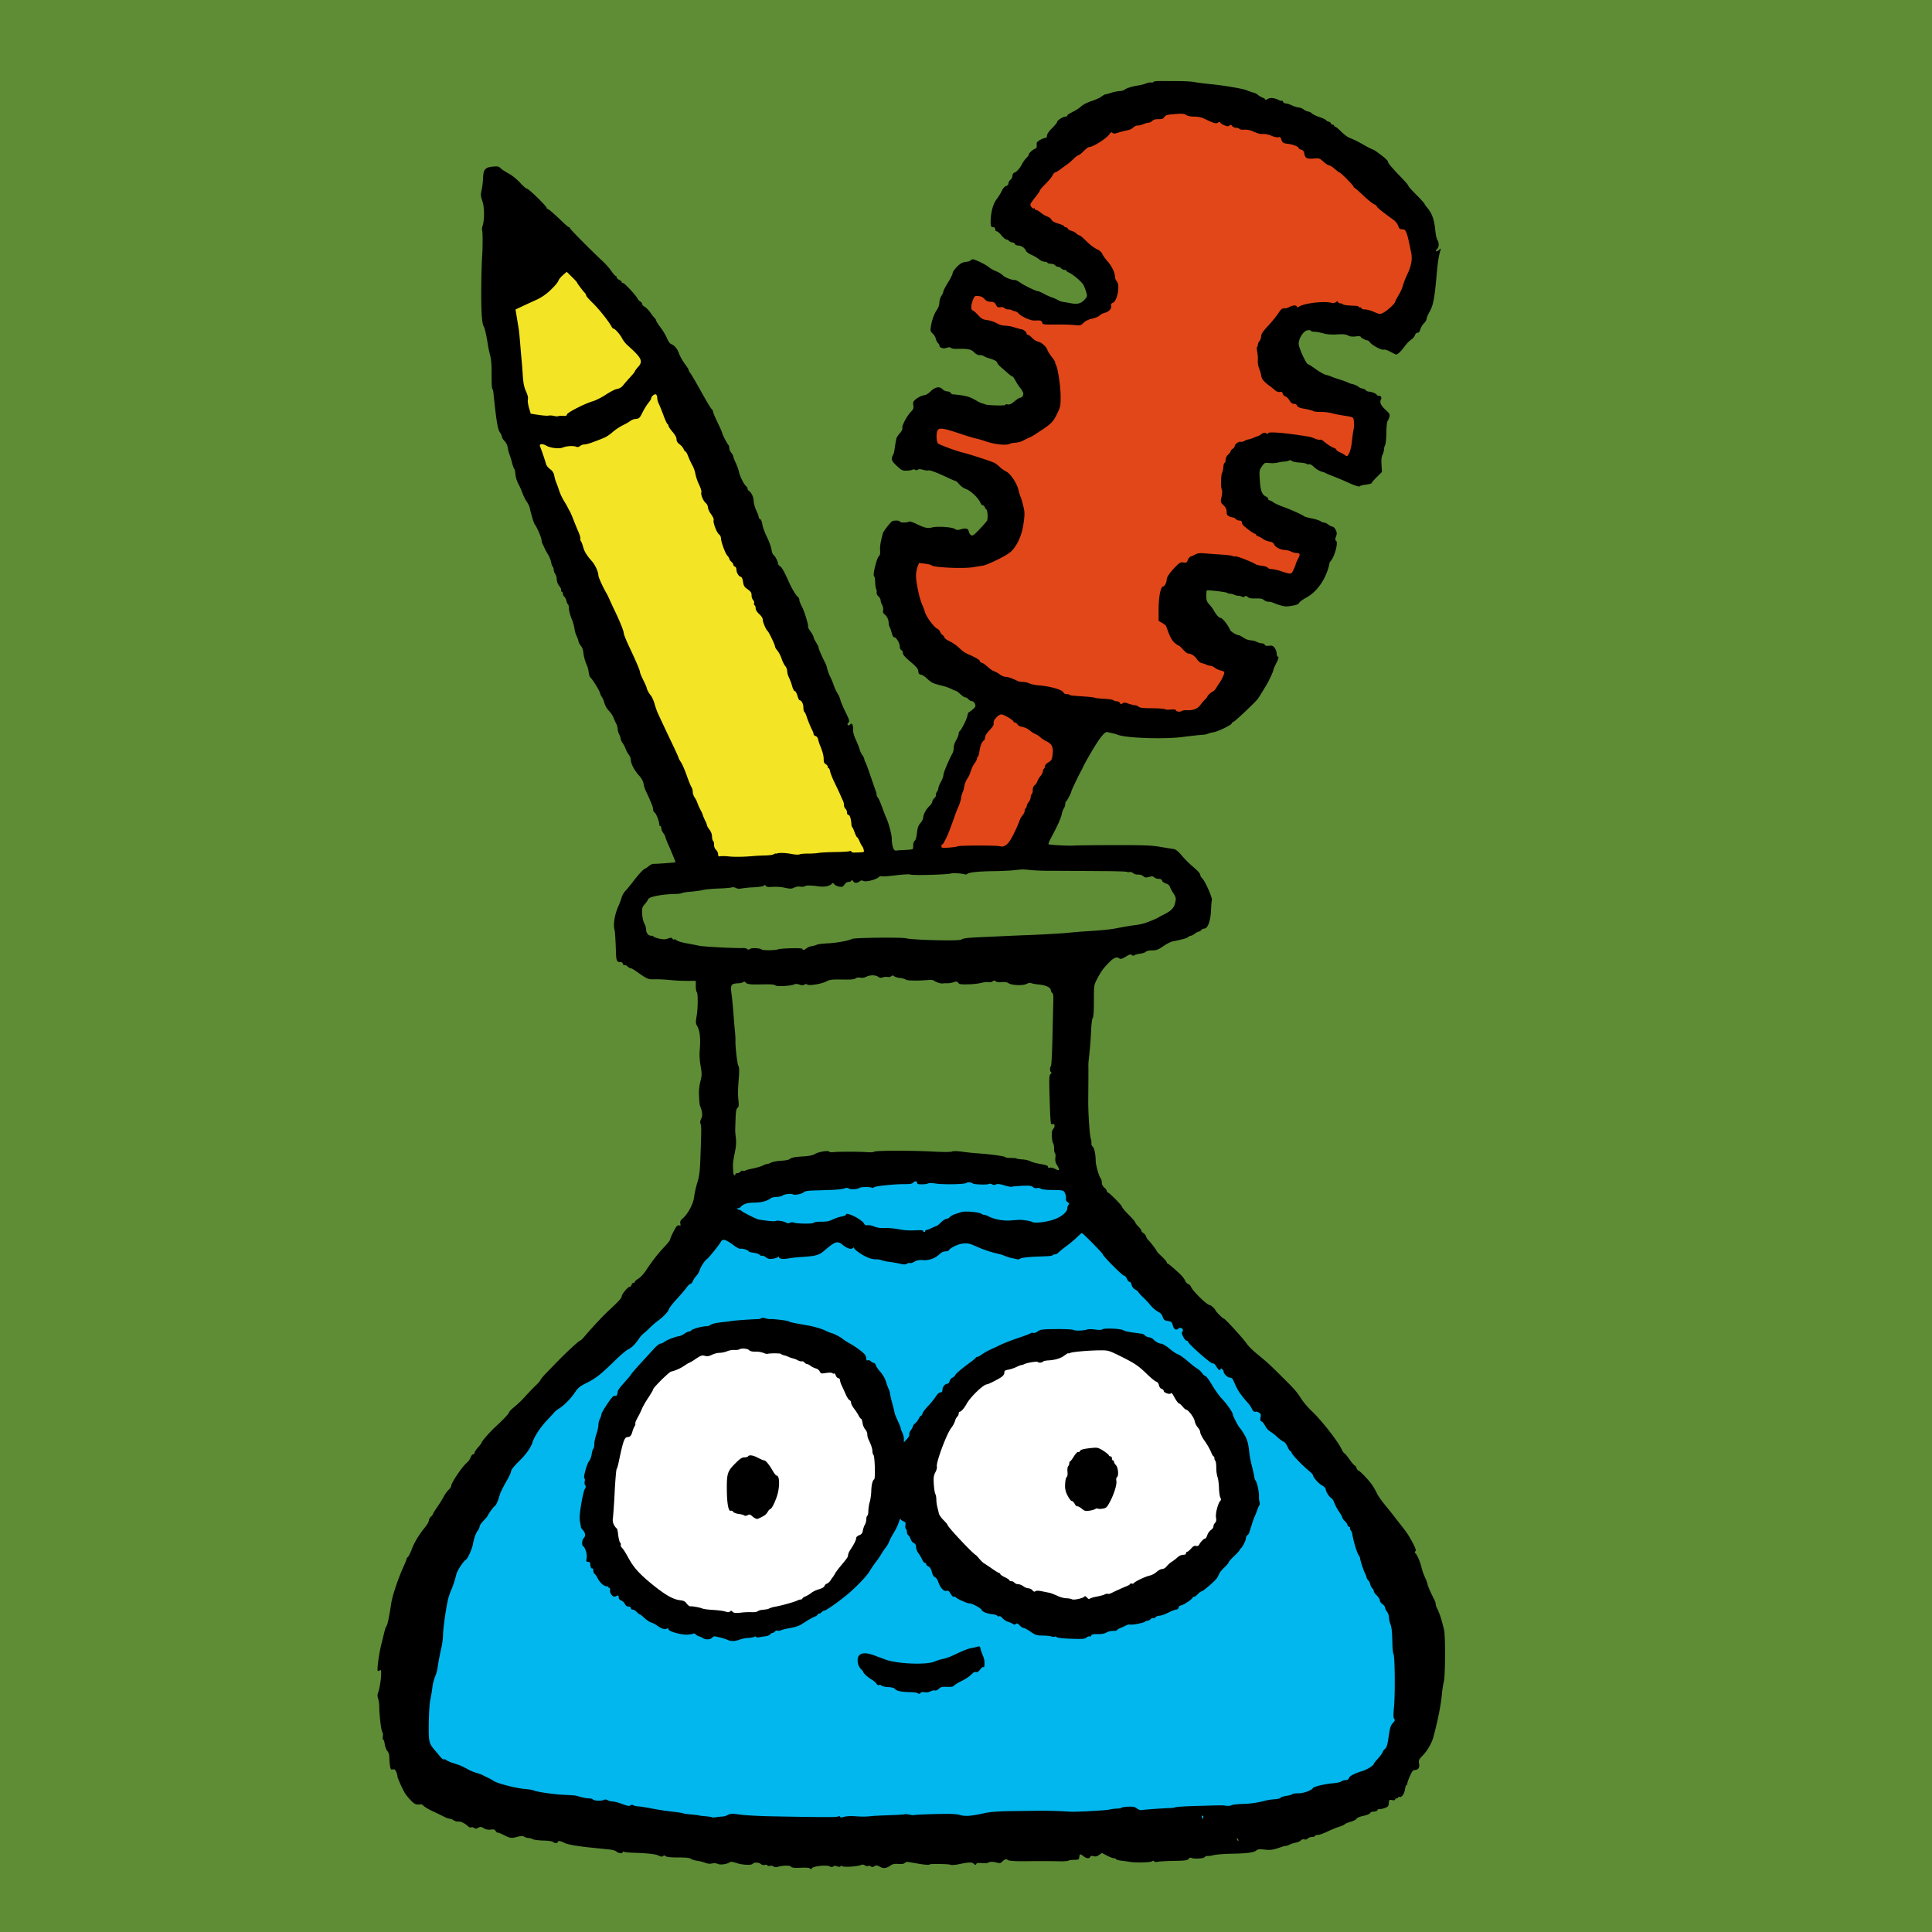 <?xml version="1.0" encoding="UTF-8"?>
<svg data-bbox="-7.064 -1.792 110.48 107.589" xmlns="http://www.w3.org/2000/svg" viewBox="0 0 100 100" fill-rule="evenodd" clip-rule="evenodd" stroke-linejoin="round" stroke-miterlimit="2" data-type="ugc">
    <g>
        <path fill="#5e8d36" d="M103.416-1.792v107.589H-7.064V-1.792h110.48z"/>
        <path d="M56.041 62.012s-3.173-2.238-7.865-1.492c-4.693.746-7.429 0-7.429 0s-2.984 1.367-4.103 2.86c-1.119 1.492-5.719 6.714-7.336 8.081-1.616 1.368-6.838 7.212-7.336 10.818-.497 3.606-2.113 8.952.373 9.947 2.487.994 19.646 4.103 24.246 3.481 4.601-.622 20.391-.373 22.256-1.865 1.865-1.492 6.342-3.854 3.979-10.196-2.362-6.341-5.968-9.947-7.709-12.06-1.74-2.114-5.595-5.222-6.59-6.839-.994-1.616-2.486-2.735-2.486-2.735Z" fill="#02b7ee"/>
        <path d="M38.634 69.348s-6.59.746-6.963 5.471c-.373 4.724.124 9.698 4.724 9.2 4.601-.497 6.59-.497 7.834-2.984 1.243-2.486 3.018-4.849 3.018-4.849s2.826 8.455 7.302 7.833c4.476-.621 8.082-1.492 8.828-3.978.746-2.487.746-5.471-1.368-7.585s-7.806-4.091-9.671-2.599c-1.865 1.492-5.091 5.086-5.091 5.086s-.532 2.735-1.526-.622c-.995-3.357-3.979-4.476-3.979-4.476l-3.108-.497Z" fill="#ffffff"/>
        <path d="M45.917 44.601S40.063 31.6 38.225 27.04c-1.837-4.561-3.063-8.032-4.764-9.666-1.702-1.634-7.284-6.126-7.284-6.126s-.204 5.649.205 8.917c.408 3.267 1.701 5.717 2.995 8.917 1.293 3.199 6.943 16.2 6.943 16.2l5.853-.409 3.744-.272Z" fill="#f3e425"/>
        <path d="M53.132 44.329s-4.942.204-5.432.136c-.49-.068 2.914-6.398 3.458-7.624.545-1.225-1.021-.748-2.45-2.586-1.43-1.838-2.042-5.99-2.042-5.99s4.697 1.838 5.105-.749c.408-2.587-4.524-3.676-4.524-3.676l1.121-2.859s4.832 2.383 5.241.137c.408-2.247-4.425-4.153-4.425-4.153l1.089-2.654s6.195 3.063 6.467 1.089c.272-1.974-4.561-4.152-4.561-4.152s2.247-4.016 3.948-4.969c1.702-.953 10.074-.409 12.184.749 2.111 1.157 5.61 4.628 5.188 6.942-.423 2.315-1.648 3.404-1.648 3.404s-4.969-1.77-5.241.136c-.273 1.906 4.356 3.608 4.356 3.608l-.681 3.335s-6.514-2.451-6.456-.34c.058 2.11 4.482 4.152 4.482 4.152l-1.769 2.586s-4.561-2.654-5.105-.748c-.545 1.905 3.403 4.016 3.403 4.016s.068 3.063-2.519 3.267c-2.586.204-5.853-.272-5.853-.272l-3.336 7.215Z" fill="#e24719"/>
        <path d="M41.929 96.716c-.026-.042-.18-.055-.481-.042-.338.015-.458.002-.505-.056-.063-.075-.434-.067-.713.016-.067.02-.151.008-.194-.028a.211.211 0 0 0-.179-.03c-.057.018-.119.007-.139-.024-.019-.032-.082-.042-.139-.024a.215.215 0 0 1-.193-.045c-.105-.093-.354-.101-.427-.013-.072.087-.548.061-.86-.047-.159-.056-.276-.07-.315-.04-.132.103-.499.158-.624.094a.492.492 0 0 0-.303-.024.616.616 0 0 1-.353-.033 2.068 2.068 0 0 0-.422-.108c-.138-.02-.287-.067-.33-.104-.054-.047-.255-.067-.644-.066-.375.001-.591-.02-.643-.063-.057-.048-.098-.05-.147-.009-.05.042-.11.035-.221-.022-.156-.081-.561-.127-1.318-.15-.234-.008-.453-.03-.486-.051-.034-.02-.061-.012-.061.019 0 .084-.216.066-.318-.026-.049-.045-.193-.092-.319-.105l-.965-.1c-.844-.087-1.25-.162-1.462-.269-.174-.088-.298-.097-.298-.023 0 .072-.175.067-.248-.006-.033-.033-.257-.065-.498-.071-.24-.006-.489-.038-.552-.072a.574.574 0 0 0-.223-.061.474.474 0 0 1-.211-.064c-.081-.05-.154-.05-.342 0-.332.089-.382.083-.72-.089-.164-.083-.31-.14-.325-.125-.014.014-.055-.021-.091-.078-.051-.083-.105-.099-.261-.078a.525.525 0 0 1-.356-.069c-.14-.082-.179-.085-.293-.024-.101.054-.149.056-.206.009-.04-.034-.109-.048-.152-.031-.043.016-.111-.003-.151-.042-.156-.156-.386-.273-.505-.257a.438.438 0 0 1-.252-.067.494.494 0 0 0-.213-.083.865.865 0 0 1-.278-.099 21.164 21.164 0 0 0-.558-.268c-.203-.093-.423-.22-.491-.282-.067-.062-.132-.107-.144-.1a.712.712 0 0 1-.179.014c-.118 0-.212-.058-.372-.229a2.7 2.7 0 0 1-.288-.354c-.161-.279-.391-.798-.391-.883a.733.733 0 0 0-.066-.233c-.049-.108-.093-.137-.177-.116-.098.024-.115-.002-.144-.216a3.796 3.796 0 0 1-.034-.436.47.47 0 0 0-.097-.298c-.054-.057-.114-.215-.135-.351-.02-.136-.058-.247-.085-.247-.026 0-.034-.07-.016-.157.017-.087.005-.189-.027-.228-.06-.073-.153-.848-.159-1.329a1.535 1.535 0 0 0-.06-.417.372.372 0 0 1-.003-.282c.076-.195.162-.721.162-.991 0-.195-.012-.223-.074-.172-.043.036-.087.041-.104.013-.044-.071.064-.867.183-1.349.058-.231.13-.526.161-.656s.081-.267.111-.304c.052-.065.148-.529.245-1.18.06-.409.364-1.304.667-1.967.068-.15.124-.295.124-.322 0-.027.033-.077.073-.11.041-.033.128-.208.194-.387.131-.355.378-.765.691-1.148.109-.135.198-.29.198-.347 0-.056.048-.146.105-.198.058-.052.105-.113.105-.136 0-.023.105-.194.234-.382a6.77 6.77 0 0 0 .336-.541c.057-.111.164-.259.24-.329.075-.07.136-.165.137-.21.001-.155.561-.988.798-1.187a.791.791 0 0 0 .206-.286c.031-.088.089-.16.13-.16.04 0 .073-.035.073-.078 0-.044.083-.171.184-.282.101-.112.184-.225.184-.251 0-.057.43-.55.677-.776.407-.371.741-.725.741-.784 0-.034.125-.162.276-.283a5.66 5.66 0 0 0 .565-.544c.159-.179.401-.432.538-.563.138-.131.25-.261.25-.29 0-.029.152-.208.338-.399l.567-.583c.424-.436 1.09-1.05 1.138-1.05.026 0 .123-.089.216-.197.444-.518.951-1.061 1.261-1.35.531-.495.683-.661.683-.745 0-.11.317-.493.407-.493.042 0 .088-.047.103-.105.015-.058.06-.105.1-.105.04 0 .073-.024.073-.054s.083-.104.185-.164c.101-.06.271-.242.378-.405.3-.46.64-.898.955-1.231.159-.168.293-.333.298-.368.021-.129.283-.653.359-.716.044-.036.107-.048.141-.027.045.028.055-.002.036-.102-.021-.108.007-.168.121-.264.272-.229.553-.76.594-1.121.021-.181.094-.511.164-.735.103-.332.133-.568.159-1.275.054-1.48.055-1.651.008-1.765-.032-.076-.02-.161.035-.269.079-.153.06-.368-.058-.645-.032-.075-.056-.39-.06-.788a2.733 2.733 0 0 1 .08-.517c.075-.3.075-.38.004-.788a3.397 3.397 0 0 1-.052-.717c.065-.649.023-1.089-.126-1.342-.076-.129-.08-.194-.027-.506.072-.422.075-1.212.006-1.254-.027-.017-.048-.153-.049-.303v-.273l-.459.002a9.563 9.563 0 0 1-.88-.044 7.325 7.325 0 0 0-.771-.038c-.371.009-.386.002-.978-.417-.123-.088-.256-.159-.295-.159-.039 0-.1-.036-.136-.079a.246.246 0 0 0-.164-.079c-.054 0-.099-.035-.099-.079 0-.048-.049-.079-.128-.079-.181 0-.212-.075-.224-.551-.012-.47-.051-1.103-.068-1.103a.734.734 0 0 1-.03-.184c-.025-.254.07-.71.214-1.028.067-.146.146-.357.177-.469.03-.111.125-.275.211-.364.085-.089.245-.283.356-.431.262-.35.583-.703.64-.703.024 0 .113-.059.197-.131.084-.072.2-.126.257-.12.095.01 1.13-.066 1.13-.083 0-.031-.233-.603-.363-.892a2.797 2.797 0 0 1-.164-.42.49.49 0 0 0-.103-.192.5.5 0 0 1-.104-.25c-.001-.065-.025-.118-.054-.118-.029 0-.053-.041-.053-.092-.002-.158-.162-.563-.24-.607-.041-.023-.075-.087-.075-.142a.854.854 0 0 0-.059-.247 9.829 9.829 0 0 0-.308-.698 1.646 1.646 0 0 1-.128-.397c-.024-.143-.104-.288-.24-.437-.236-.258-.421-.611-.421-.804a.531.531 0 0 0-.106-.27 1.24 1.24 0 0 1-.166-.309 1.259 1.259 0 0 0-.156-.299.458.458 0 0 1-.097-.21.684.684 0 0 0-.079-.235.741.741 0 0 1-.078-.281.692.692 0 0 0-.075-.27 3.58 3.58 0 0 1-.141-.318 1.187 1.187 0 0 0-.237-.349 1.029 1.029 0 0 1-.232-.4 1.024 1.024 0 0 0-.128-.307.63.63 0 0 1-.098-.21c-.033-.138-.418-.759-.504-.812-.028-.017-.067-.143-.086-.279a1.378 1.378 0 0 0-.094-.354 2.3 2.3 0 0 1-.189-.715.578.578 0 0 0-.117-.283.633.633 0 0 1-.124-.23 1.538 1.538 0 0 0-.105-.295 1.348 1.348 0 0 1-.105-.372 2.242 2.242 0 0 0-.149-.508c-.076-.191-.138-.43-.138-.531 0-.102-.022-.199-.049-.215-.026-.017-.063-.099-.082-.184a.452.452 0 0 0-.109-.216.24.24 0 0 1-.075-.161c0-.054-.026-.098-.058-.098s-.046-.032-.031-.071c.014-.039-.029-.14-.098-.223a.585.585 0 0 1-.128-.337.586.586 0 0 0-.081-.286.433.433 0 0 1-.077-.22c0-.065-.022-.131-.048-.148-.026-.016-.064-.118-.083-.226a1.412 1.412 0 0 0-.161-.407 3.895 3.895 0 0 1-.186-.341 4.54 4.54 0 0 0-.106-.223.511.511 0 0 1-.047-.191c0-.111-.242-.673-.342-.795-.056-.068-.179-.466-.275-.893a.97.97 0 0 0-.146-.289 2.194 2.194 0 0 1-.224-.451 4.275 4.275 0 0 0-.223-.499 1.359 1.359 0 0 1-.139-.467c-.013-.144-.041-.274-.063-.289-.022-.015-.07-.145-.106-.29a4.973 4.973 0 0 0-.137-.446 2.005 2.005 0 0 1-.096-.375.646.646 0 0 0-.162-.326c-.074-.074-.135-.173-.135-.219a.534.534 0 0 0-.104-.225c-.116-.16-.196-.652-.338-2.064a.58.58 0 0 0-.058-.207c-.025-.04-.041-.37-.036-.732.007-.457-.016-.756-.073-.975a7.17 7.17 0 0 1-.126-.604c-.064-.422-.165-.859-.212-.919-.093-.119-.137-.861-.123-2.049a36.88 36.88 0 0 1 .039-1.497c.037-.379.04-1.364.005-1.421-.018-.028-.008-.128.022-.222.106-.328.101-.964-.01-1.288-.089-.261-.094-.334-.04-.563a3.9 3.9 0 0 0 .075-.618c.016-.457.114-.57.521-.604.236-.02.302-.006.384.081.055.058.242.182.415.275.183.098.433.299.596.479.154.17.314.309.357.309.089 0 1.017.905 1.017.992 0 .032.023.058.051.058.052 0 .33.241.803.696.143.138.281.25.307.25.026 0 .047.023.047.051 0 .047 1.132 1.187 1.723 1.735.14.13.331.349.424.486.094.137.192.25.22.25.027 0 .05.031.05.07 0 .039.059.097.131.13.073.033.132.084.132.114 0 .029.032.053.071.053.078 0 .651.617.754.812a.368.368 0 0 0 .145.152c.044.017.08.066.08.109 0 .042.066.116.147.164.081.048.205.172.276.277.071.105.17.233.221.284.05.051.092.119.092.15s.102.191.227.355c.125.164.273.412.328.552.056.141.149.274.207.297.19.076.322.233.42.499.053.145.187.383.297.531.111.147.202.291.202.321 0 .029.044.11.098.179.054.069.303.495.552.946.25.452.489.851.532.887.043.036.079.1.079.142 0 .043.106.297.236.564.13.267.237.51.237.539 0 .062.25.545.319.617.027.027.048.101.048.163 0 .063.048.174.105.248a.49.49 0 0 1 .105.194c0 .033.057.183.127.333.069.15.143.355.164.457.046.227.25.639.362.732.046.038.083.1.083.138 0 .039.03.089.067.112.131.082.248.33.249.526 0 .109.059.325.131.48.072.155.131.315.131.356 0 .042.034.089.076.105.043.016.092.135.112.274.019.135.125.426.235.648.11.221.216.511.236.644.02.133.065.259.101.28.082.048.238.347.238.454 0 .044.048.106.106.137.094.05.199.24.493.892.133.293.355.653.433.699.039.023.071.089.071.147 0 .059.057.208.126.332.129.23.37 1.023.326 1.067-.014.014.045.121.129.238.085.117.155.245.155.284 0 .04.059.166.131.28.072.115.131.24.131.28 0 .059.2.513.365.825.023.045.06.163.082.263.021.1.092.288.157.418.064.13.148.331.185.447.037.116.12.293.184.395.065.102.133.259.153.349.02.09.139.373.266.629.206.418.221.474.151.552-.058.065-.063.097-.017.125.034.021.08.009.103-.027.076-.124.165.008.154.228-.007.148.04.328.145.56.086.187.174.41.195.495.021.085.084.219.14.297a.56.56 0 0 1 .101.201c0 .032.023.1.051.15.028.05.108.257.178.459l.245.709.146.42a.29.29 0 0 1 .017.125c-.006.025.023.084.064.131.042.047.138.263.215.48.076.216.176.473.22.569.133.285.297.915.288 1.1-.005.094.017.266.048.381.052.194.103.239.236.21.029-.007.212-.018.408-.025.195-.007.37-.028.389-.047.018-.018.031-.108.028-.201-.003-.096.03-.194.077-.227.051-.038.094-.188.117-.403.027-.264.068-.383.178-.513.078-.093.142-.212.142-.264 0-.165.144-.444.311-.603.089-.085.162-.194.162-.242 0-.047.048-.13.107-.183.059-.054.096-.126.082-.161-.013-.035.009-.108.049-.161a.392.392 0 0 0 .076-.192c0-.052.06-.201.133-.33.072-.13.131-.291.131-.359 0-.113.252-.718.461-1.106a.657.657 0 0 0 .073-.309c-.006-.085.046-.25.121-.378.073-.124.133-.274.133-.332 0-.058.022-.119.049-.136.085-.052.368-.613.402-.798.019-.097.049-.177.067-.178.018-.001.111-.069.206-.15.153-.131.166-.163.119-.287-.031-.082-.093-.139-.151-.139-.054 0-.141-.047-.193-.105-.053-.058-.122-.1-.153-.092-.032.007-.145-.066-.25-.162-.106-.097-.212-.176-.236-.176a1.189 1.189 0 0 1-.239-.101 2.771 2.771 0 0 0-.499-.172c-.438-.105-.544-.156-.756-.363-.105-.102-.247-.193-.316-.203-.097-.014-.129-.055-.141-.179-.012-.128-.097-.23-.407-.491-.278-.234-.391-.364-.391-.45 0-.067-.036-.135-.079-.151-.044-.017-.079-.096-.079-.177-.001-.18-.181-.487-.286-.487-.048 0-.099-.087-.134-.224a1.612 1.612 0 0 0-.107-.314.547.547 0 0 1-.051-.224.589.589 0 0 0-.223-.436c-.062-.047-.082-.11-.062-.192a.482.482 0 0 0-.052-.283.736.736 0 0 1-.083-.257c0-.053-.049-.138-.109-.189-.062-.053-.102-.142-.093-.208a.333.333 0 0 0-.027-.183c-.023-.037-.045-.197-.049-.355-.003-.158-.026-.287-.049-.287-.101 0 .12-.944.246-1.049.053-.044.072-.139.059-.304-.015-.198.021-.415.144-.88.028-.107.409-.595.487-.625.131-.051.389-.037.389.021 0 .063.365.069.463.007.042-.027.183.012.367.101.462.223.615.258.838.196.261-.072 1.032-.022 1.182.077.099.064.154.066.34.011.244-.072.359-.026.391.154.01.054.059.125.109.157.077.048.145 0 .436-.305.189-.199.364-.4.388-.446.057-.108.032-.532-.033-.575a.314.314 0 0 1-.084-.126c-.018-.05-.064-.092-.101-.092-.037 0-.1-.072-.139-.161-.104-.234-.507-.61-.732-.683a.908.908 0 0 1-.343-.24c-.081-.097-.169-.177-.195-.177-.027 0-.244-.092-.483-.206-.508-.241-.883-.376-.941-.34-.023.014-.14-.001-.26-.033-.149-.04-.235-.042-.272-.005-.035.035-.087.037-.148.004-.052-.028-.105-.032-.119-.009-.014.022-.142.046-.285.052-.244.011-.276-.004-.53-.239-.277-.258-.314-.356-.207-.554a.723.723 0 0 0 .073-.219c.012-.112.068-.456.103-.632.011-.059.092-.187.18-.286.102-.113.15-.213.131-.272-.036-.113.247-.644.452-.849.122-.121.142-.178.118-.327-.024-.147-.006-.201.095-.288.15-.129.345-.223.505-.242.064-.007.198-.095.297-.194.23-.23.462-.272.613-.112.06.063.169.115.243.115.074 0 .154.033.179.073.024.039.063.073.086.075.694.064.892.117 1.274.345.1.06.224.117.276.127.051.01.115.031.141.047.095.059 1.055.086 1.055.03 0-.032.053-.042.123-.024.09.022.18-.018.346-.157.123-.103.255-.187.292-.187.108 0 .197-.144.16-.261a.989.989 0 0 0-.157-.253 2.471 2.471 0 0 1-.238-.368c-.064-.122-.138-.222-.165-.222-.026 0-.124-.069-.217-.154a14.805 14.805 0 0 0-.367-.32c-.108-.092-.197-.196-.197-.231 0-.074-.145-.153-.446-.243a.935.935 0 0 1-.26-.109c-.028-.025-.119-.046-.203-.046-.099 0-.2-.052-.292-.15-.145-.155-.346-.193-.922-.173-.113.004-.236-.019-.274-.051-.05-.041-.115-.041-.232-.001-.171.06-.365-.009-.365-.13 0-.033-.034-.088-.076-.122a.48.48 0 0 1-.11-.222.583.583 0 0 0-.163-.27c-.112-.098-.123-.139-.093-.349.049-.337.163-.657.313-.878a.742.742 0 0 0 .129-.38c0-.104.047-.26.105-.347a.656.656 0 0 0 .105-.232c0-.041.106-.245.236-.454.13-.208.237-.423.238-.477.002-.124.331-.481.504-.547a.856.856 0 0 1 .243-.05.35.35 0 0 0 .199-.08c.079-.072.121-.065.424.071.185.083.407.209.494.281.086.072.263.171.391.222.129.05.283.144.342.207.104.112.446.245.629.245.049 0 .165.055.257.123.2.148.827.454.933.455.041.001.173.057.293.126.121.069.31.155.421.191.11.037.252.1.315.14a.758.758 0 0 0 .263.095c.081.011.257.042.391.067.361.07.549.024.727-.178.15-.171.153-.184.087-.401a2.477 2.477 0 0 0-.142-.364c-.086-.16-.532-.542-.744-.636-.079-.035-.144-.082-.144-.104 0-.022-.045-.04-.099-.04a.245.245 0 0 1-.164-.078.234.234 0 0 0-.158-.079.239.239 0 0 1-.157-.079c-.036-.043-.132-.079-.214-.079-.081 0-.163-.023-.18-.052-.018-.029-.089-.053-.157-.053a.54.54 0 0 1-.273-.124 2.01 2.01 0 0 0-.398-.233c-.138-.061-.266-.153-.284-.205a.468.468 0 0 0-.4-.277c-.081-.001-.16-.037-.177-.08-.016-.044-.073-.079-.126-.079a.292.292 0 0 1-.174-.079c-.043-.043-.112-.079-.153-.079-.04 0-.149-.094-.242-.21-.093-.115-.204-.21-.246-.21-.042 0-.076-.047-.076-.105 0-.068-.035-.105-.099-.105-.123 0-.147-.066-.136-.368.016-.443.133-.858.308-1.084.092-.119.214-.315.27-.435.063-.131.151-.229.222-.248.07-.018.118-.071.118-.13 0-.055.047-.141.105-.19a.324.324 0 0 0 .105-.211c0-.068.041-.136.092-.155.131-.048.286-.221.401-.446.054-.107.155-.247.223-.312.069-.064.125-.144.125-.177 0-.074.202-.261.331-.307.053-.019.092-.076.086-.126a1.095 1.095 0 0 1-.002-.171c.008-.082.32-.263.454-.263.045 0 .076-.05.076-.122 0-.076.098-.218.262-.381.145-.142.263-.289.263-.325.001-.081.307-.275.434-.275.051 0 .092-.022.092-.049 0-.027.065-.083.144-.124.362-.189.45-.245.6-.379.089-.078.318-.192.51-.252.191-.06.421-.164.511-.231.089-.066.189-.121.221-.121.033 0 .16-.034.284-.076.124-.042.32-.083.436-.09.115-.007.233-.04.262-.072.06-.069.438-.185.709-.219a2.18 2.18 0 0 0 .403-.104c.121-.044.244-.066.273-.048a.063.063 0 0 0 .087-.023c.019-.031.169-.055.332-.054l.948.004c.357.001.747.023.867.05.119.027.488.074.82.106.653.062 1.695.237 1.865.314.058.026.2.076.315.111a.955.955 0 0 1 .237.095c.043.052.229.164.328.198.051.016.092.054.092.083 0 .029.056.016.124-.029.129-.085.368-.061.593.059.06.033.124.045.142.027.017-.017.047.007.065.054.018.048.084.088.146.089.061.001.207.047.322.103.116.056.27.103.342.104a.53.53 0 0 1 .262.106.49.49 0 0 0 .226.104.378.378 0 0 1 .2.1c.059.054.233.139.389.188.155.049.31.122.344.163.035.042.096.075.137.075.04 0 .087.036.104.079.016.044.063.079.103.079.04 0 .073.024.073.053 0 .028.026.052.057.052.031 0 .169.114.306.253.138.139.331.283.43.321.229.088.429.187.757.376.145.083.322.175.394.204.158.065.171.074.545.358.163.124.296.258.296.299 0 .075.202.312.748.877.166.172.302.336.302.364 0 .029.19.242.421.474.231.233.42.441.42.463 0 .022.05.097.111.166.273.31.394.642.448 1.23.019.202.066.414.105.471.097.141.09.37-.014.473-.124.124-.041.168.093.049.114-.1.114-.1.075.031-.087.294-.132.585-.19 1.235-.115 1.29-.176 1.602-.389 1.975-.073.127-.133.274-.133.325-.001.052-.063.157-.139.233a.84.84 0 0 0-.186.313c-.033.117-.08.174-.146.174-.056 0-.11.05-.128.119a.524.524 0 0 1-.191.229 1.402 1.402 0 0 0-.277.267c-.296.399-.455.544-.549.499a19.143 19.143 0 0 1-.312-.159c-.121-.062-.255-.1-.297-.084-.099.038-.593-.221-.694-.364-.043-.061-.107-.113-.143-.114-.101-.004-.354-.142-.354-.193 0-.025-.112-.031-.249-.013-.176.023-.295.009-.405-.049-.117-.061-.254-.074-.56-.053-.237.016-.5.001-.633-.035-.275-.074-.455-.106-.594-.107-.057 0-.117-.023-.135-.051-.017-.028-.1-.036-.185-.019-.201.041-.443.421-.444.695 0 .205.393 1.061.487 1.061.028 0 .209.115.403.256.194.141.433.275.531.296a1.4 1.4 0 0 1 .259.082c.044.024.246.095.448.158.203.063.392.133.421.155a.877.877 0 0 0 .236.078.91.91 0 0 1 .309.138.457.457 0 0 0 .217.098c.05 0 .121.035.157.079a.265.265 0 0 0 .18.078c.133 0 .397.114.397.171 0 .022.046.04.102.04.12 0 .165.097.102.219-.068.132.021.308.265.527.188.167.213.215.183.341a.695.695 0 0 1-.094.221c-.033.042-.061.305-.064.608-.004.293-.033.584-.066.645a.583.583 0 0 0-.06.233.691.691 0 0 1-.074.263c-.051.097-.066.257-.051.514l.023.374-.264.261c-.145.144-.264.283-.264.309 0 .026-.13.064-.289.084-.16.02-.302.055-.316.078-.035.056-.23-.005-.682-.211a14.197 14.197 0 0 0-.699-.293 4.37 4.37 0 0 1-.394-.165.409.409 0 0 0-.115-.049 1.093 1.093 0 0 1-.508-.282c-.094-.091-.201-.149-.244-.132a.15.15 0 0 1-.135-.021c-.033-.027-.201-.057-.374-.066-.174-.01-.347-.048-.386-.085-.043-.04-.096-.049-.132-.022a.6.6 0 0 1-.248.055c-.103.006-.26.031-.348.056a1.377 1.377 0 0 1-.42.022c-.252-.023-.263-.018-.398.176-.133.192-.137.221-.107.7.034.547.112.762.308.851.071.032.129.09.129.129 0 .039.026.071.057.071a.6.6 0 0 1 .209.107c.084.06.312.164.508.233.359.126.958.394 1.078.484.036.027.218.079.404.115.186.037.386.101.445.142a.414.414 0 0 0 .193.074c.047 0 .146.048.22.105a.475.475 0 0 0 .213.105c.044 0 .117.075.163.167.069.138.072.195.018.344-.051.142-.051.186.002.219.126.078-.071.817-.282 1.057-.038.043-.065.09-.06.105.005.014-.023.132-.061.262-.202.675-.627 1.242-1.139 1.52-.187.101-.353.224-.368.273-.02.062-.131.106-.367.147-.281.049-.385.045-.615-.025a3.14 3.14 0 0 1-.368-.132.59.59 0 0 0-.232-.049.419.419 0 0 1-.241-.09c-.074-.067-.182-.088-.422-.081-.236.007-.35-.014-.419-.077-.07-.064-.11-.071-.154-.026-.041.04-.09.043-.157.007a.32.32 0 0 0-.162-.042.563.563 0 0 1-.213-.05.807.807 0 0 0-.241-.061c-.051 0-.111-.018-.132-.04-.045-.045-1.022-.16-1.058-.124-.013.013-.024.144-.024.291.001.221.026.294.152.428.083.088.189.23.235.315.122.224.276.39.36.39.091 0 .4.397.49.631.031.078.346.263.449.263.029 0 .14.059.247.131a.782.782 0 0 0 .359.131c.091 0 .233.036.316.079a.717.717 0 0 0 .27.078c.066.001.133.034.148.074.019.051.088.066.222.051.163-.02.209-.002.294.118a.6.6 0 0 1 .101.289c0 .081.031.154.069.163.05.011.026.1-.088.324-.086.171-.157.336-.156.368 0 .05-.118.318-.268.61-.07.137-.478.803-.54.882-.156.198-1.157 1.145-1.246 1.178-.055.021-.1.061-.1.089 0 .073-.709.416-.937.454-.106.017-.24.051-.298.076a.657.657 0 0 1-.184.049c-.196.012-.647.06-1.129.122-.978.125-2.934.055-3.363-.12a1.928 1.928 0 0 0-.262-.075 9.449 9.449 0 0 1-.263-.06c-.154-.039-.478.399-1.063 1.438a5.778 5.778 0 0 0-.2.38 1.76 1.76 0 0 1-.077.158c-.119.204-.525 1.051-.525 1.095 0 .07-.228.503-.276.524-.021.01-.039.07-.039.133a.457.457 0 0 1-.071.219.876.876 0 0 0-.104.274c-.045.234-.215.613-.581 1.296-.076.142-.125.271-.109.287.04.04 1.054.093 1.34.069.129-.01 1.062-.02 2.073-.021 1.513-.002 1.931.013 2.364.088.289.05.596.1.683.11.111.014.226.099.394.293.263.304.385.424.748.737.138.118.25.255.25.305 0 .05.044.13.097.179.158.142.569 1.082.503 1.149-.011.011-.03.248-.043.528-.026.548-.169.93-.35.93a.232.232 0 0 0-.155.079c-.035.043-.094.078-.13.078a.496.496 0 0 0-.199.105c-.074.058-.163.106-.2.106a.289.289 0 0 0-.149.071c-.074.063-.298.126-.817.228-.086.017-.299.128-.473.247-.266.181-.357.215-.579.215-.155 0-.285.029-.317.069-.03.038-.16.083-.289.099-.129.017-.264.054-.301.082-.044.035-.09.032-.139-.009-.057-.047-.113-.037-.249.046-.282.17-.316.18-.418.116-.139-.087-.296-.008-.577.289-.265.281-.373.437-.58.842-.134.26-.14.307-.14 1.096 0 .518-.02.837-.055.858-.03.019-.068.282-.084.585a21.65 21.65 0 0 1-.12 1.522c-.017.13-.029.296-.026.368.003.072.003.427 0 .788l-.007 1.024c-.005.627.071 1.778.129 1.957.03.093.046.212.036.262a.162.162 0 0 0 .051.147c.091.069.167.4.169.73.001.246.17.84.27.947.025.027.046.116.046.197 0 .092.05.191.132.262.072.063.131.145.131.183 0 .038.022.07.049.07.072 0 .739.676.74.75.001.035.155.217.342.405.187.187.34.366.34.397 0 .031.071.124.158.208.086.083.157.181.157.218 0 .037.046.091.102.121.056.03.118.108.139.172.02.065.064.142.098.171.099.087.449.54.449.583 0 .021.118.149.263.284.144.135.263.273.263.307 0 .033.017.061.039.061.039 0 .281.204.65.547.104.097.221.249.261.337.039.088.113.171.164.185.051.013.11.067.13.119.087.228.84.966.986.966.062 0 .291.215.291.273 0 .016.095.124.21.24.116.115.21.196.21.18 0-.077 1.001 1.013 1.209 1.317.075.109.301.334.503.499.572.471.686.575 1.359 1.247.66.659.67.67.987 1.144.108.161.33.419.493.573.512.482 1.343 1.539 1.553 1.974.059.122.127.223.15.223.024 0 .143.142.265.315.121.173.242.315.267.315.026 0 .069.059.096.132.028.072.072.131.097.131.067 0 .555.513.718.755.075.112.184.304.242.428.058.123.252.401.431.616.178.216.384.471.456.568.072.097.227.295.343.441.304.381.407.535.624.94.145.27.179.377.136.429-.04.048-.04.079-.002.103.08.049.253.448.316.728.029.133.113.371.185.529.073.158.132.318.132.356 0 .062.166.439.347.787.04.077.073.177.073.224 0 .046.021.125.046.176.153.299.241.565.387 1.168.074.301.064 2.4-.011 2.666a5.583 5.583 0 0 0-.106.706c-.055.56-.217 1.366-.436 2.17-.09.328-.306.703-.551.957-.202.209-.222.251-.191.413.039.212-.041.337-.214.337-.093 0-.147.066-.256.309-.077.17-.139.347-.139.394 0 .047-.02.085-.046.085-.025 0-.058.097-.074.215-.031.235-.176.435-.284.393-.038-.015-.069-.004-.069.024s-.035.051-.079.051c-.043 0-.078.027-.078.059 0 .038-.057.048-.155.029-.146-.03-.155-.021-.171.156-.014.166-.04.195-.226.26-.115.04-.238.063-.271.051-.034-.013-.075.011-.091.053-.016.043-.098.075-.19.075-.093 0-.173.033-.19.078-.017.045-.163.105-.344.143-.186.038-.333.1-.361.151-.025.047-.159.117-.298.154-.138.037-.275.094-.304.127-.029.033-.159.092-.289.13-.13.039-.402.15-.605.248-.203.098-.434.178-.512.178-.079 0-.143.023-.143.052 0 .029-.069.053-.152.053-.083 0-.18.035-.216.078-.039.047-.111.067-.181.049a.18.18 0 0 0-.183.052c-.037.044-.153.096-.259.115a1.455 1.455 0 0 0-.334.107.52.52 0 0 1-.184.064.29.29 0 0 0-.12.018c-.557.193-.638.207-.972.171-.274-.029-.364-.02-.435.044-.121.108-.477.155-1.297.17-.376.007-.789.04-.916.074a1.07 1.07 0 0 1-.316.043c-.045-.01-.109.017-.14.058-.061.079-.59.105-.704.034-.033-.021-.091.005-.128.056-.058.079-.166.094-.75.104-.375.006-.755.027-.843.047-.098.021-.175.012-.197-.023-.026-.042-.055-.042-.107.001-.073.06-.854.078-1.154.026a12.678 12.678 0 0 0-.433-.061c-.152-.019-.276-.054-.276-.079s-.045-.045-.1-.045c-.055 0-.22-.062-.365-.137l-.264-.138-.148.104c-.107.074-.186.092-.288.063-.101-.027-.15-.018-.17.034-.039.104-.192.09-.346-.031-.174-.136-.2-.132-.22.039-.015.134-.034.145-.253.145-.13 0-.266.019-.302.042-.036.023-.225.039-.42.035a52.466 52.466 0 0 0-1.721-.005c-.579.009-.957-.014-1.005-.062-.067-.067-.171-.038-.277.075-.082.088-.134.103-.251.069-.22-.062-.402-.065-.477-.008-.036.028-.186.039-.332.025-.199-.019-.274-.007-.295.048-.024.061-.045.059-.125-.013-.103-.093-.241-.088-.806.027-.19.039-.354.046-.42.018-.086-.036-1.055-.05-1.055-.015 0 .04-.227.027-.578-.033l-.538-.091c-.065-.011-.144.012-.176.051-.038.046-.147.063-.328.051-.197-.014-.306.006-.402.073-.227.16-.364.178-.558.073-.151-.081-.196-.085-.288-.028-.078.049-.127.052-.177.011a.17.17 0 0 0-.154-.023.183.183 0 0 1-.164-.032c-.057-.048-.116-.05-.222-.01-.198.076-.889.113-.95.051-.032-.031-.063-.029-.084.006-.023.037-.078.038-.17.003-.093-.035-.158-.034-.205.006-.05.041-.1.04-.183-.004-.157-.084-.842-.014-.921.094-.043.059-.069.064-.097.019Zm22.157-1.506c-.017-.045-.043-.07-.056-.056-.014.013-.01.05.009.081.052.084.082.067.047-.025Zm-1.804-1.154c0-.043-.023-.079-.051-.079-.028 0-.038.036-.021.079.017.044.04.079.051.079.011 0 .021-.035.021-.079Zm-24.901-.03a.787.787 0 0 0 .293-.084c.142-.074.219-.076.63-.019.258.036.941.075 1.519.087 2.589.052 3.474.056 3.555.013.056-.028.095-.023.108.015.015.044.067.045.201.001.1-.032.346-.046.549-.032.402.028.574.027.893-.007.116-.012.536-.033.933-.046.397-.013.741-.035.765-.049.023-.014.134-.005.246.02.112.025.222.035.244.022.022-.014.508-.037 1.08-.051.794-.02 1.098-.009 1.281.046.277.083.575.062 1.256-.089.331-.074.72-.102 1.524-.112l1.366-.017a23.87 23.87 0 0 1 1.576.049c.276.019 1.849-.066 2.022-.109.116-.028.298-.052.404-.053.107-.001.206-.02.22-.043.014-.022.17-.047.347-.054.256-.01.35.009.457.094.076.059.183.095.246.082.126-.026 1.09-.095 1.452-.104.13-.003.264-.023.297-.044.034-.021.554-.052 1.156-.068 1.343-.037 1.212-.037 1.463-.008.115.014.239.002.274-.026.035-.028.283-.058.551-.067a4.976 4.976 0 0 0 1.223-.176c.116-.03.324-.06.462-.067.138-.007.275-.042.305-.077.029-.036.17-.081.313-.1.143-.02.273-.058.289-.084.017-.026.159-.047.318-.047.275 0 .68-.146.763-.275.048-.076.598-.206 1.028-.244.208-.018.408-.062.444-.099.036-.036.13-.065.209-.065.098 0 .155-.034.177-.106.035-.108.292-.242.709-.369.234-.071.578-.289.578-.365 0-.022.095-.144.211-.27.116-.126.225-.276.243-.332a.484.484 0 0 1 .135-.185c.078-.063.122-.215.182-.633.066-.455.103-.576.214-.693.108-.115.122-.158.072-.219-.048-.057-.05-.208-.01-.619.063-.645.045-2.616-.025-2.725-.027-.043-.054-.29-.059-.55-.013-.626-.039-.863-.113-1.041a1.003 1.003 0 0 1-.063-.315.573.573 0 0 0-.104-.299.495.495 0 0 1-.104-.217c0-.047-.06-.125-.132-.172-.072-.047-.132-.133-.132-.19 0-.056-.07-.171-.157-.254-.087-.082-.158-.186-.158-.23a.217.217 0 0 0-.075-.142.46.46 0 0 1-.109-.213.449.449 0 0 0-.108-.213c-.042-.035-.076-.09-.076-.122a.717.717 0 0 0-.079-.211c-.082-.156-.258-.696-.262-.8a.284.284 0 0 0-.058-.131c-.101-.13-.284-.731-.353-1.158a.396.396 0 0 0-.077-.162c-.034-.042-.048-.091-.029-.109.018-.019-.006-.049-.053-.067-.048-.018-.087-.063-.087-.101 0-.037-.058-.123-.13-.191-.072-.068-.131-.151-.131-.184-.001-.032-.08-.174-.177-.315a2.217 2.217 0 0 1-.24-.453c-.036-.108-.111-.221-.166-.251-.107-.057-.278-.341-.282-.469-.002-.042-.093-.127-.203-.189-.181-.101-.457-.424-.457-.533 0-.024-.1-.126-.223-.226-.339-.278-.88-.848-.88-.927 0-.039-.024-.07-.054-.07s-.099-.104-.154-.232c-.055-.127-.146-.246-.204-.265-.058-.018-.207-.128-.332-.244a2.395 2.395 0 0 0-.372-.288.752.752 0 0 1-.247-.279c-.057-.112-.143-.218-.19-.236-.068-.026-.079-.074-.053-.214.029-.153.015-.19-.086-.245a.411.411 0 0 0-.134-.055c-.071.048-.183-.019-.227-.136a1.321 1.321 0 0 0-.224-.328c-.293-.319-.499-.611-.617-.874a18.076 18.076 0 0 0-.152-.334c-.021-.043-.093-.082-.159-.085-.118-.007-.311-.2-.314-.316-.001-.081-.158-.21-.158-.131 0 .119-.112.054-.219-.128-.072-.121-.137-.176-.187-.157-.08.031-1.234-.982-1.266-1.112-.009-.037-.05-.067-.091-.067-.089 0-.296-.408-.229-.45.078-.048.055-.167-.04-.203-.048-.019-.112-.009-.142.02-.117.118-.238.057-.294-.149-.049-.183-.075-.207-.26-.236-.176-.028-.215-.059-.265-.212a.424.424 0 0 0-.234-.262 1.468 1.468 0 0 1-.368-.307c-.214-.248-.22-.255-.478-.508-.1-.098-.183-.194-.183-.212 0-.018-.071-.075-.159-.127a.392.392 0 0 1-.191-.248c-.017-.086-.064-.153-.107-.153-.042 0-.104-.071-.137-.158-.032-.087-.098-.158-.145-.158-.084 0-1.099-1.02-1.099-1.105 0-.051-1.033-1.101-1.084-1.101-.02 0-.123.089-.229.197a6.102 6.102 0 0 1-.547.46 5.513 5.513 0 0 0-.44.354c-.048.051-.126.092-.172.092-.047 0-.103.018-.124.04-.046.045-.059.046-.903.08-.367.015-.689.054-.762.093-.069.037-.131.061-.138.052a1.535 1.535 0 0 0-.252-.06 2.272 2.272 0 0 1-.409-.12 1.797 1.797 0 0 0-.299-.102 5.954 5.954 0 0 1-1.175-.387c-.357-.16-.451-.181-.699-.158-.26.025-.685.233-.744.365-.009.022-.085.04-.168.04a.481.481 0 0 0-.297.138 1.14 1.14 0 0 1-.864.317c-.204-.016-.316.004-.446.081-.096.056-.197.088-.226.07-.029-.018-.099-.003-.156.033-.081.05-.161.051-.357.004a6.175 6.175 0 0 0-.541-.096 2.123 2.123 0 0 1-.421-.089.732.732 0 0 0-.276-.042 1.174 1.174 0 0 1-.394-.08c-.277-.103-.748-.42-.748-.505 0-.036-.023-.036-.068.002-.096.08-.294.018-.509-.157-.288-.236-.388-.206-.969.289-.273.233-.441.281-1.133.325a7.558 7.558 0 0 0-.74.078c-.257.05-.469.02-.469-.066 0-.035-.022-.035-.065-.001a.782.782 0 0 1-.268.083c-.156.024-.236.006-.35-.078-.081-.06-.17-.094-.199-.077-.028.018-.08-.003-.115-.045-.036-.043-.18-.093-.321-.111-.142-.019-.258-.053-.258-.076 0-.06-.337-.163-.425-.13-.041.015-.202-.07-.359-.189-.379-.287-.561-.341-.641-.187-.086.165-.627.837-.741.92-.122.089-.328.414-.371.587a.811.811 0 0 1-.167.274 1.027 1.027 0 0 0-.184.276c-.028.073-.081.133-.118.134-.037 0-.13.089-.207.197a8.572 8.572 0 0 1-.504.59c-.201.216-.383.451-.405.521-.047.147-.277.39-.579.612a4.281 4.281 0 0 0-.421.365 3.69 3.69 0 0 1-.317.289 1.3 1.3 0 0 0-.232.261c-.196.291-.382.474-.571.563-.096.046-.394.298-.662.562-.737.722-1 .931-1.464 1.161-.351.173-.455.255-.601.472-.23.343-.565.689-.828.855a1.214 1.214 0 0 0-.244.185c-.019.029-.184.21-.368.403-.355.372-.674.852-.775 1.163-.098.303-.329.625-.732 1.019-.22.216-.376.412-.376.474 0 .058-.089.261-.198.45-.234.41-.361.667-.399.81-.065.251-.185.523-.238.541-.053.017-.374.458-.374.514 0 .014-.094.124-.21.245-.116.12-.21.258-.21.306a.467.467 0 0 1-.093.212c-.107.143-.199.398-.253.701-.045.25-.266.747-.357.803-.141.087-.456.566-.505.77a4.782 4.782 0 0 1-.258.794c-.05.115-.118.304-.15.42-.099.355-.275 1.56-.276 1.892a3.572 3.572 0 0 1-.081.656c-.083.353-.163.777-.21 1.113a1.976 1.976 0 0 1-.126.42 2.226 2.226 0 0 0-.135.542c-.02.173-.067.457-.106.63-.039.179-.075.702-.081 1.209-.013.973.005 1.061.291 1.394.088.103.223.265.3.36.078.096.164.159.193.142.029-.018.084-.002.122.035.039.037.212.111.385.164.305.092.453.157.788.343.087.049.264.119.394.156.13.038.272.09.316.115.043.026.157.082.252.125.096.043.238.122.315.175.191.131 1.155.38 1.611.416.203.017.41.051.46.076.149.077 1.083.21 1.621.231.277.011.537.03.578.042.329.097.53.139.668.139.089 0 .175.021.191.047.045.074.411.1.546.04.088-.039.15-.037.222.008a.562.562 0 0 0 .253.063c.084 0 .311.06.505.133.273.103.37.119.427.072.047-.039.096-.043.139-.01a.636.636 0 0 0 .259.06c.107.006.438.058.736.116s.754.128 1.014.156c.26.027.508.064.552.082.043.018.209.044.367.058.34.031.5.051.5.064 0 .005.141.021.313.036.172.014.326.039.341.054.016.015.111.013.212-.005.101-.017.243-.032.316-.032Zm10.117-6.392c-.022-.022-.197-.043-.39-.048-.458-.011-.703-.062-.784-.165-.042-.054-.171-.089-.365-.1-.165-.01-.316-.044-.336-.077-.02-.032-.074-.044-.12-.027-.051.02-.103-.006-.136-.066a.817.817 0 0 0-.25-.217c-.203-.12-.434-.331-.434-.395 0-.02-.056-.087-.123-.15a.63.63 0 0 1-.159-.336c-.072-.453.235-.595.822-.38l.615.228c.597.223 2.126.284 2.538.101.123-.054.318-.116.432-.136a2.28 2.28 0 0 0 .471-.16c.618-.29.8-.363.999-.4.115-.022.262-.056.326-.076.097-.031.121-.012.149.113.018.083.075.245.125.36a.965.965 0 0 1 .063.568c-.004.024-.027.03-.051.015-.024-.015-.097.045-.162.133-.076.103-.147.148-.2.128-.045-.018-.12.003-.166.046l-.19.172a2.594 2.594 0 0 1-.419.252c-.173.086-.342.191-.374.233-.043.053-.149.071-.361.061-.25-.011-.322.006-.424.102-.069.065-.159.103-.203.085-.044-.016-.146.004-.226.046a.512.512 0 0 1-.311.045c-.095-.017-.18-.006-.2.027-.041.067-.101.074-.156.018Zm-9.802-2.742a2.952 2.952 0 0 0-.418-.134c-.292-.075-.347-.077-.394-.013-.088.119-.347.144-.493.049a.678.678 0 0 0-.205-.096.397.397 0 0 1-.167-.094c-.05-.046-.106-.068-.124-.051-.018.018-.155.042-.304.054-.319.025-.995-.167-.995-.282 0-.052-.024-.058-.088-.022-.101.057-.272-.002-.516-.177a1.075 1.075 0 0 0-.289-.146c-.073-.018-.227-.121-.342-.229-.115-.108-.224-.193-.242-.188-.018.004-.087-.05-.154-.121-.066-.071-.164-.129-.217-.129-.052 0-.096-.035-.096-.079 0-.047-.048-.079-.122-.079-.081 0-.144-.045-.184-.132a.401.401 0 0 0-.192-.183c-.081-.03-.132-.091-.132-.156 0-.12-.02-.127-.154-.056-.127.068-.307-.13-.293-.324.006-.079-.01-.13-.034-.115s-.044.002-.044-.029c0-.03-.053-.056-.118-.057-.133-.001-.345-.206-.462-.445a.602.602 0 0 0-.143-.199c-.036-.023-.065-.102-.065-.174 0-.073-.021-.119-.047-.103-.054.033-.111-.089-.111-.237 0-.067-.036-.101-.11-.101-.097 0-.106-.022-.076-.198.034-.198-.069-.546-.181-.616-.081-.05-.064-.324.026-.413.108-.109.098-.258-.027-.402a1.133 1.133 0 0 1-.105-.132c0-.006-.023-.134-.051-.284-.041-.215-.029-.414.055-.94.06-.366.144-.721.187-.788.059-.09.064-.14.021-.192-.032-.038-.044-.129-.026-.201.018-.072.011-.144-.017-.161-.068-.043.134-.768.251-.9.051-.058.109-.217.129-.354.019-.136.058-.262.085-.278.027-.017.049-.125.049-.239 0-.115.048-.343.105-.508.058-.164.106-.382.107-.484a.779.779 0 0 1 .077-.317.61.61 0 0 0 .077-.226c.002-.101.46-.809.598-.923.045-.038.105-.055.132-.038.052.032.113-.083.113-.217 0-.044.085-.178.189-.297l.337-.385a2.02 2.02 0 0 0 .192-.246c.024-.042.236-.286.47-.541.235-.255.54-.587.678-.739.138-.152.291-.276.341-.276a.46.46 0 0 0 .215-.096c.133-.102.578-.274.761-.293a.762.762 0 0 0 .27-.127c.089-.063.196-.114.239-.114a.213.213 0 0 0 .137-.072c.059-.072.658-.225.779-.2.036.007.118-.021.184-.062.126-.079.303-.117.776-.166.159-.017.325-.04.368-.052a22.58 22.58 0 0 1 1.366-.092.263.263 0 0 0 .136-.046c.033-.026.124-.024.211.005a.711.711 0 0 0 .231.042c.139-.017.917.076.971.116.06.044.196.074.972.21.31.054.69.16.867.243.174.08.339.15.368.155.117.018.443.185.585.298.083.067.257.179.387.249.273.148.676.447.771.573a.4.4 0 0 1 .068.202c.001.081.025.108.079.087.042-.016.115.008.161.054.046.047.115.084.153.084.039 0 .084.054.101.119s.123.219.235.342c.127.14.239.338.297.526.051.165.111.324.132.353a.733.733 0 0 1 .067.236c.016.101.068.326.116.499.048.174.099.375.113.447.028.143.058.218.224.581.06.132.109.265.109.296 0 .031.036.124.079.207.043.083.079.23.079.327v.176l.155-.166c.085-.091.142-.199.126-.24-.015-.041.021-.144.082-.229a.64.64 0 0 0 .11-.208c0-.029.053-.097.118-.149a.774.774 0 0 0 .183-.24c.035-.08.086-.145.112-.145.027 0 .062-.053.079-.118s.149-.241.292-.39c.143-.15.321-.368.395-.486.085-.133.175-.214.24-.214.077 0 .104-.036.104-.135 0-.15.134-.312.257-.312.044 0 .094-.059.11-.131a.296.296 0 0 1 .148-.183c.064-.029.13-.088.145-.132.028-.078.32-.324.803-.678.135-.099.253-.199.262-.224.01-.024.047-.044.082-.044s.145-.059.243-.132a2.71 2.71 0 0 1 .418-.239c.131-.059.38-.176.553-.259.173-.084.575-.239.893-.345.318-.106.607-.216.643-.245a.166.166 0 0 1 .147-.021c.046.018.15-.018.233-.079.136-.101.224-.112.956-.118.443-.004.84.015.881.042.087.056.541.043.707-.02.061-.023.252-.022.424.001.206.029.336.024.381-.013.087-.072.978-.032 1.076.049.04.033.248.084.464.114l.497.068a.29.29 0 0 1 .164.09c.033.042.125.084.207.095.081.011.173.051.204.088.1.122.313.241.431.241.063 0 .254.117.425.259.171.143.369.274.441.293.072.018.295.175.495.349.201.174.424.348.496.386a.897.897 0 0 1 .251.232c.066.089.149.162.184.162.036 0 .191.214.345.474.155.261.38.574.501.696.226.229.558.7.558.791 0 .085.281.631.371.722.046.046.157.212.246.368.148.26.204.481.252.994.01.101.068.385.13.631.062.245.117.496.122.556a.389.389 0 0 0 .069.184c.075.094.183.608.169.812a.865.865 0 0 0 .029.276c.021.066.016.149-.011.184a.678.678 0 0 0-.09.194 4.008 4.008 0 0 1-.133.342 3.68 3.68 0 0 0-.155.42 5.255 5.255 0 0 1-.092.289 1.144 1.144 0 0 0-.045.156.273.273 0 0 1-.097.137.235.235 0 0 0-.082.169c0 .112-.2.495-.274.527a.076.076 0 0 0-.041.065c0 .026-.13.17-.289.321-.159.151-.289.299-.289.329 0 .031-.096.146-.213.256-.117.11-.236.251-.265.315a3.014 3.014 0 0 1-.116.226c-.084.143-.726.703-.807.703-.033 0-.127.07-.207.155-.08.085-.165.142-.189.128-.023-.015-.056.01-.074.054-.035.093-.511.399-.619.399-.04 0-.084.047-.099.105-.016.059-.072.105-.128.105-.056 0-.239.071-.409.158-.169.086-.372.157-.45.157-.077 0-.169.034-.204.076-.034.042-.093.064-.129.05-.037-.014-.097.011-.134.056a.248.248 0 0 1-.163.081c-.053 0-.109.021-.124.046-.036.059-.683.183-.776.15-.038-.013-.128.006-.2.044a4.474 4.474 0 0 1-.302.137c-.094.038-.171.087-.171.109 0 .021-.095.039-.212.039a.736.736 0 0 0-.341.085c-.084.055-.236.083-.439.08-.234-.004-.319.015-.342.076-.017.045-.056.065-.087.046-.031-.019-.1.005-.154.054-.083.075-.195.084-.786.065-.394-.012-.715-.046-.747-.078a.133.133 0 0 0-.129-.029.256.256 0 0 1-.164-.013c-.051-.022-.249-.043-.441-.045-.313-.004-.377-.024-.634-.201-.157-.109-.321-.197-.365-.197-.043 0-.134-.059-.201-.131-.094-.1-.14-.117-.193-.072-.047.039-.092.041-.136.006a1.145 1.145 0 0 0-.262-.116.715.715 0 0 1-.3-.195c-.059-.075-.13-.115-.165-.094a.07.07 0 0 1-.097-.023c-.02-.033-.13-.069-.244-.08-.291-.029-.539-.129-.571-.232-.028-.086-.535-.353-.628-.33-.078.018-.715-.269-.715-.323 0-.028-.034-.037-.075-.021-.048.018-.115-.039-.184-.156-.084-.142-.133-.177-.213-.151-.136.043-.326-.159-.422-.45-.041-.125-.116-.234-.176-.256-.068-.025-.125-.12-.161-.271-.038-.157-.094-.248-.174-.283-.065-.029-.118-.082-.118-.118a.067.067 0 0 0-.066-.067c-.036 0-.1-.076-.14-.17a2.056 2.056 0 0 0-.197-.334.638.638 0 0 1-.123-.315c0-.107-.034-.169-.114-.206a.38.38 0 0 1-.166-.209c-.027-.087-.082-.177-.121-.2-.039-.023-.071-.098-.071-.167s-.024-.141-.053-.159c-.029-.017-.04-.102-.025-.187.022-.129.005-.164-.1-.204-.069-.026-.138-.079-.151-.117-.014-.038-.052.03-.085.15a2.882 2.882 0 0 1-.263.552c-.111.183-.22.391-.242.463a1.306 1.306 0 0 1-.184.315 3.277 3.277 0 0 0-.231.342 4.019 4.019 0 0 1-.269.394c-.101.13-.254.355-.34.499-.162.27-.771.894-1.236 1.266-.465.374-1.02.757-1.096.757-.04 0-.102.035-.138.078-.036.044-.098.079-.138.079-.04 0-.072.021-.072.048 0 .026-.065.073-.145.105-.147.06-.367.187-.696.403-.103.068-.346.148-.551.182-.203.034-.42.086-.483.115-.063.03-.15.041-.193.024-.043-.016-.107.004-.141.046-.035.041-.095.075-.133.075-.038 0-.089.033-.112.073-.023.04-.136.084-.252.099a3.47 3.47 0 0 0-.327.055c-.064.016-.132.006-.149-.022-.019-.031-.057-.033-.093-.005-.034.025-.177.051-.319.058-.142.006-.34.045-.44.087-.203.084-.469.096-.589.026Zm1.211-1.446c.128.007.264-.012.302-.043a.492.492 0 0 1 .211-.073l.246-.03a.52.52 0 0 0 .171-.056 1.36 1.36 0 0 1 .315-.087c.315-.056 1.008-.252 1.128-.319a.445.445 0 0 1 .171-.05c.044 0 .08-.021.08-.046 0-.026.074-.077.164-.115.091-.037.227-.119.302-.182.076-.062.254-.147.396-.187.156-.045.267-.11.281-.165a.204.204 0 0 1 .125-.122.456.456 0 0 0 .19-.172c.049-.078.101-.153.117-.167.015-.014.064-.092.109-.173.045-.081.156-.235.246-.342.375-.445.434-.529.434-.622 0-.054.047-.169.104-.255.214-.323.316-.529.316-.634 0-.047.071-.111.157-.144.122-.046.165-.101.19-.245.018-.102.065-.238.105-.302a.596.596 0 0 0 .073-.273c0-.086.024-.17.053-.188.029-.018.053-.132.053-.253s.032-.327.071-.457c.039-.13.075-.384.08-.565.009-.333.065-.556.152-.61.067-.041.032-1.189-.037-1.258-.031-.031-.056-.122-.056-.202 0-.129-.081-.365-.217-.634a.63.63 0 0 1-.046-.233.437.437 0 0 0-.11-.258.71.71 0 0 1-.138-.332c-.016-.118-.049-.215-.073-.215-.024 0-.083-.077-.132-.171a2.781 2.781 0 0 0-.237-.362c-.083-.106-.151-.239-.151-.297 0-.057-.035-.118-.078-.135-.044-.016-.129-.143-.19-.281a23.55 23.55 0 0 0-.21-.462 1.022 1.022 0 0 1-.1-.302c0-.05-.036-.092-.08-.092-.044 0-.103-.062-.132-.138-.029-.077-.068-.124-.086-.106-.018.018-.061.011-.094-.017-.037-.03-.168-.034-.329-.008-.249.039-.272.033-.323-.079a.329.329 0 0 0-.201-.157.882.882 0 0 1-.272-.133.463.463 0 0 0-.191-.097c-.035 0-.095-.037-.132-.081-.037-.045-.096-.071-.131-.057-.036.013-.132-.012-.215-.056a.939.939 0 0 0-.23-.092 1.187 1.187 0 0 1-.237-.08 1.475 1.475 0 0 0-.26-.09c-.056-.011-.116-.039-.131-.064-.026-.039-.578-.042-.712-.004-.029.009-.123-.015-.21-.053a1.144 1.144 0 0 0-.404-.062c-.166.004-.276-.022-.333-.08-.087-.086-.393-.107-.511-.035-.033.021-.145.033-.25.027a.99.99 0 0 0-.381.069c-.106.044-.277.08-.381.08-.103 0-.282.045-.397.101-.159.077-.247.09-.371.055-.141-.041-.202-.02-.475.161a2.475 2.475 0 0 1-.346.208c-.018 0-.126.065-.239.143a2.113 2.113 0 0 1-.687.304c-.109.025-.925.834-.925.918 0 .028-.114.224-.253.434-.14.21-.286.464-.325.565a4.732 4.732 0 0 1-.226.462c-.085.153-.139.293-.121.311.018.018.001.082-.038.143a1.08 1.08 0 0 0-.11.266c-.049.202-.123.289-.245.289-.169 0-.236.189-.47 1.314-.033.159-.079.312-.102.341-.024.029-.07.561-.102 1.182a34.462 34.462 0 0 1-.09 1.349.528.528 0 0 0 .066.381c.052.089.111.161.131.161.02 0 .053.148.073.329.021.18.065.361.098.402.032.04.053.082.046.092-.032.045-.007.121.063.191.067.067.149.198.367.589.249.444.559.782 1.186 1.291.68.553 1.085.783 1.448.824.182.02.26.06.342.176.059.082.147.145.196.139.097-.01.461.054.588.104.108.043.223.058.692.091.222.015.468.052.545.081.102.039.163.036.218-.009.051-.043.088-.046.112-.01.057.089.165.104.48.067a3.66 3.66 0 0 1 .53-.021Zm.207-4.846a.798.798 0 0 1-.192-.131c-.093-.085-.133-.093-.227-.042-.071.038-.136.042-.175.011-.034-.027-.167-.062-.295-.079-.128-.016-.252-.065-.277-.109-.025-.045-.078-.068-.119-.052-.125.047-.203-.371-.208-1.11-.005-.823.033-.939.448-1.353.234-.234.338-.302.46-.302.087 0 .173-.024.191-.053.056-.089.263-.058.52.079.136.072.279.132.317.132.079 0 .267.233.455.564.07.122.154.223.187.223.171.001.169.648-.005 1.127-.133.367-.265.607-.334.607-.022 0-.082.071-.134.159-.077.131-.187.206-.507.346-.014.007-.062-.001-.105-.017Zm17.019 4.034c.02-.033.07-.011.126.054.064.075.111.092.155.056.034-.028.199-.077.365-.107.166-.031.35-.081.408-.113.058-.031.127-.043.153-.027.026.015.114-.005.196-.046.204-.103.586-.275.792-.357.094-.037.171-.088.171-.113 0-.025.035-.032.077-.015.043.016.092.006.109-.022.051-.083.619-.353.822-.391a.889.889 0 0 0 .355-.188c.092-.084.223-.153.291-.153.073 0 .171-.059.236-.141.061-.078.176-.181.256-.23.08-.048.212-.15.294-.226a.493.493 0 0 1 .3-.139c.098 0 .15-.027.15-.079 0-.043.026-.078.058-.078.033 0 .124-.075.204-.166.105-.121.174-.158.257-.136.08.021.129-.003.171-.084.073-.139.233-.297.301-.297.028 0 .078-.081.11-.18a.583.583 0 0 1 .188-.264c.071-.046.129-.129.129-.184 0-.055.037-.138.083-.184.062-.061.075-.136.049-.284-.034-.206.106-.739.226-.86.041-.041.041-.087 0-.164-.032-.06-.064-.286-.071-.505-.007-.218-.041-.467-.075-.554a1.75 1.75 0 0 1-.064-.486c-.001-.181-.023-.342-.049-.358-.026-.016-.047-.075-.047-.131 0-.056-.02-.102-.045-.102-.025 0-.084-.102-.132-.227a3.329 3.329 0 0 0-.323-.562c-.129-.184-.235-.388-.235-.453s-.057-.18-.127-.255a.765.765 0 0 1-.161-.331c-.031-.184-.336-.588-.444-.588-.025 0-.106-.071-.179-.158-.073-.086-.15-.157-.17-.157-.052 0-.164-.149-.291-.389-.069-.129-.123-.182-.147-.144-.05.082-.372-.027-.372-.126 0-.038-.048-.085-.107-.104-.064-.02-.12-.096-.138-.186-.019-.092-.074-.165-.142-.186-.062-.02-.272-.191-.468-.381-.471-.457-.648-.575-1.483-.985-.499-.244-.546-.257-.946-.255-.59.004-1.453.079-1.562.137-.051.026-.092.033-.092.014 0-.019-.086.03-.19.11-.202.154-.484.24-.853.261-.126.007-.245.034-.263.059-.045.062-.235.078-.27.023-.03-.047-.552.034-.696.108a.415.415 0 0 1-.147.047c-.03 0-.155.048-.276.107a1.84 1.84 0 0 1-.418.138c-.162.026-.197.053-.197.153 0 .072-.058.161-.145.221-.17.12-.684.38-.75.38-.183 0-.865.655-1.066 1.024-.115.211-.276.394-.346.394-.031 0-.057.044-.057.099a.238.238 0 0 1-.076.161.45.45 0 0 0-.108.212 1.28 1.28 0 0 1-.207.377c-.246.322-.802 1.83-.737 1.999.017.044-.018.172-.077.286-.089.171-.103.274-.083.611.013.223.048.451.078.507.03.056.054.189.054.296 0 .107.023.28.05.384.028.105.063.253.079.33.016.078.123.234.239.347.115.113.21.225.21.248 0 .097 1.303 1.486 1.463 1.561.019.008.102.097.185.198.083.1.194.206.248.236.054.03.241.155.416.278.175.122.341.223.369.223.028 0 .051.023.051.052 0 .029.106.102.236.163.13.062.237.133.237.158 0 .026.044.047.098.047.054 0 .128.036.164.079a.287.287 0 0 0 .195.079c.072 0 .19.047.264.105a.503.503 0 0 0 .258.105.32.32 0 0 1 .213.103c.063.074.107.088.153.049.044-.036.154-.035.345.004l.358.072c.1.02.234.071.5.19.115.052.299.097.409.099a.8.8 0 0 1 .283.052c.096.054.591-.058.645-.145Zm-.142-4.545c-.09-.075-.193-.131-.229-.123-.037.008-.099-.05-.138-.13-.04-.079-.106-.144-.148-.144-.041 0-.138-.124-.215-.276a1.015 1.015 0 0 1-.13-.591c.006-.181.039-.337.077-.368.043-.033.059-.134.045-.28-.013-.128.003-.253.036-.286a.248.248 0 0 0 .058-.153c0-.052.018-.095.04-.096.021 0 .109-.116.195-.256.09-.147.185-.245.223-.23.037.014.08-.011.097-.055.03-.076.24-.124.736-.166.165-.013.262.02.482.164.152.1.276.204.276.232 0 .027.035.049.079.049s.079.047.079.105c0 .058.023.106.052.106.029 0 .053.031.053.068 0 .038.047.12.105.182.116.125.149.557.047.62-.032.019-.045.1-.029.18.037.185-.115.685-.332 1.092-.153.288-.19.323-.373.354-.111.018-.228.018-.259-.001-.032-.02-.086-.012-.12.017-.035.028-.172.068-.304.088-.211.031-.26.019-.403-.102Zm-8.104-14.371c0-.029.03-.053.066-.054a1.18 1.18 0 0 0 .276-.104c.115-.056.227-.102.248-.103.021-.001.124-.084.228-.186.104-.101.231-.183.282-.183.051 0 .132-.044.18-.097.048-.054.188-.127.31-.164.123-.037.258-.079.302-.094.172-.059.938.011 1.021.094a.213.213 0 0 0 .132.051c.044 0 .149.035.232.079.312.163.772.245 1.185.211.489-.039.448-.039.765.003.145.02.289.056.32.08.094.074.694.009 1.074-.115.406-.133.734-.396.734-.587 0-.068.029-.152.064-.187.049-.05.039-.08-.048-.141-.072-.051-.102-.115-.084-.181a.506.506 0 0 0-.044-.263c-.078-.177-.077-.176-.763-.186-.239-.003-.46-.033-.502-.067-.04-.033-.126-.047-.19-.03a.234.234 0 0 1-.211-.054c-.077-.07-.183-.081-.578-.062-.266.013-.503.036-.526.05-.023.015-.192-.019-.374-.074-.237-.072-.36-.086-.429-.048a.204.204 0 0 1-.204-.005c-.058-.031-.132-.041-.165-.021-.089.056-.791.031-.852-.03-.057-.058-.258-.073-.307-.024-.075.075-1.218.097-1.616.031-.166-.027-.327-.028-.378-.002-.048.026-.196.046-.328.046-.178 0-.24-.02-.24-.078 0-.1-.125-.103-.207-.005-.043.052-.17.074-.413.072-.52-.005-1.526.097-1.606.163-.038.032-.08.046-.094.033-.059-.059-.574-.06-.66-.001-.116.079-.484.095-.569.024-.042-.035-.113-.033-.214.006-.083.032-.411.067-.729.077l-.945.031c-.223.008-.389.039-.42.08-.07.088-.47.175-.558.12-.093-.058-.456-.018-.55.06-.041.034-.178.065-.304.069-.126.004-.262.034-.302.067-.171.14-.497.228-.843.228-.365 0-.591.072-.724.232-.037.045-.088.069-.114.053-.026-.016-.046-.004-.046.027s.033.056.075.056c.041 0 .106.029.144.066.083.079.772.424.884.442.489.08.824.107.885.073.081-.045.479.027.553.101.026.026.102.024.175-.004.071-.027.151-.035.178-.018.107.066 1.008.083 1.047.02.024-.038.169-.061.373-.059.184.002.382-.016.44-.041l.289-.122c.101-.043.272-.094.381-.113.108-.019.197-.06.197-.092 0-.163.82.248.94.472.036.068.093.094.174.078a.611.611 0 0 1 .278.041c.237.096.338.111.683.104.174-.004.481.027.683.068.227.047.533.066.801.051.29-.017.433-.006.433.032 0 .031.024.056.053.056a.052.052 0 0 0 .052-.052Zm-9.824-2.942c0-.029.045-.053.099-.053a.245.245 0 0 0 .164-.078c.035-.043.087-.064.114-.048.027.017.089.013.138-.009.114-.05.088-.043.457-.122.174-.037.378-.101.455-.141a.653.653 0 0 1 .21-.075.637.637 0 0 0 .212-.074c.078-.04.306-.083.508-.094.202-.012.398-.047.437-.078.113-.09.264-.121.727-.149.297-.018.488-.058.599-.125.184-.112.687-.196.732-.122.017.026.108.039.203.028.258-.03 1.389-.03 1.749 0 .173.015.342.004.375-.022.078-.065 1.853-.07 3.013-.01.571.03.958.03 1.021-.001.065-.031.255-.028.525.01.233.032.601.071.818.085.639.043 1.418.151 1.418.196 0 .023.127.041.281.041.154 0 .294.014.311.031.017.017.147.038.29.045.142.008.327.051.411.096.084.045.324.11.533.144.273.044.381.084.381.139 0 .051.033.068.094.048.052-.016.182.015.289.07.225.115.246.064.084-.202a.528.528 0 0 1-.084-.381c.015-.11.006-.213-.02-.229-.027-.016-.048-.13-.048-.252 0-.123-.023-.246-.05-.273-.028-.028-.057-.184-.065-.348-.011-.224.008-.321.078-.399.103-.113.07-.284-.046-.239-.041.015-.078-.004-.082-.043-.033-.289-.043-.507-.069-1.437-.026-.918-.019-1.059.053-1.112.053-.039.063-.072.027-.095-.069-.042-.074-.251-.008-.319.026-.028.062-.712.079-1.521.018-.809.038-1.642.044-1.852.009-.252-.008-.388-.049-.403-.034-.013-.069-.079-.079-.145-.022-.157-.242-.26-.644-.302-.175-.018-.347-.051-.383-.073-.035-.022-.135-.003-.221.041-.197.102-.778.08-.942-.034-.076-.053-.191-.072-.35-.056-.144.015-.268-.002-.315-.04-.061-.051-.094-.051-.156 0-.043.036-.14.054-.214.04a.94.94 0 0 0-.355.037 3.696 3.696 0 0 1-.683.077c-.388.011-.474-.001-.53-.077-.056-.078-.092-.082-.25-.029a1.122 1.122 0 0 1-.337.052.852.852 0 0 0-.205.007c-.079.024-.357-.059-.447-.133-.043-.036-.161-.058-.263-.048-.558.052-1.145.044-1.217-.017-.044-.035-.177-.073-.296-.084-.12-.011-.254-.05-.298-.086-.064-.053-.096-.053-.158-.001a.239.239 0 0 1-.19.036.467.467 0 0 0-.24.02c-.095.036-.161.028-.243-.03-.144-.1-.419-.101-.614 0a.506.506 0 0 1-.312.046c-.101-.021-.193-.006-.246.038-.062.052-.248.067-.694.059-.519-.01-.637.004-.809.093-.275.144-.958.247-1.016.154-.015-.025-.071-.02-.123.013-.07.044-.139.044-.265 0-.104-.036-.205-.041-.258-.013-.155.082-.894.128-.975.06-.065-.054-.264-.068-.766-.055-.509.013-.714-.011-.773-.089-.046-.06-.084-.069-.132-.031a.475.475 0 0 1-.225.059c-.411.017-.447.068-.384.552.043.329.072.634.117 1.242.014.188.041.495.06.683.018.188.031.419.027.514-.012.304.1 1.233.157 1.302.036.043.044.234.022.531-.059.804-.06.876-.025 1.225.027.277.018.353-.049.403-.063.047-.087.185-.1.578-.025.686-.025.631.017.989.026.228.009.446-.063.788-.055.26-.095.544-.09.631l.016.328c.003.094.03.171.059.171a.052.052 0 0 0 .052-.053Zm2.196-11.635c.161-.062 1.272-.087 1.272-.029 0 .08.11.066.214-.029a.613.613 0 0 1 .267-.11c.096-.015.215-.049.263-.074.048-.026.308-.058.578-.072.466-.024 1.081-.137 1.252-.23.113-.062 2.534-.089 2.784-.032.416.096 2.772.15 2.874.067.076-.063.307-.093.961-.122l1.156-.053c.361-.017.893-.041 1.182-.052a58.451 58.451 0 0 0 1.97-.102l.578-.053c.188-.018.519-.042.735-.055.638-.038 1.06-.079 1.34-.13.725-.133.862-.156 1.129-.189.159-.02.384-.071.499-.114.342-.127.573-.226.657-.281.043-.028.162-.092.263-.142.349-.171.505-.316.568-.527.088-.293.08-.353-.082-.602a1.636 1.636 0 0 1-.173-.326c-.016-.059-.1-.124-.196-.152-.092-.026-.181-.092-.198-.146-.021-.065-.081-.097-.182-.097a.369.369 0 0 1-.226-.077c-.061-.06-.117-.065-.272-.022-.162.045-.211.038-.298-.04a.38.38 0 0 0-.265-.081.386.386 0 0 1-.258-.074.24.24 0 0 0-.203-.059c-.058.015-.106.012-.107-.007 0-.019-.585-.038-1.3-.042l-1.641-.011c-.188-.001-.649-.003-1.025-.003a12.86 12.86 0 0 1-.998-.036c-.402-.045-.455-.045-.867.003-.188.022-.684.045-1.103.051-.792.011-1.242.06-1.35.146-.035.028-.085.037-.111.021-.066-.04-.651-.084-.703-.052-.102.063-2.045.118-2.125.059-.033-.023-.37-.005-.749.041-.378.046-.713.069-.744.049-.031-.019-.099.005-.153.053-.142.129-.661.254-.782.189-.07-.037-.126-.031-.197.023-.135.103-.266.097-.336-.013-.042-.066-.066-.073-.086-.026-.015.036-.082.065-.148.065-.073 0-.157.055-.211.138-.077.117-.117.133-.275.107-.101-.016-.216-.072-.256-.124-.047-.062-.086-.075-.113-.039-.094.13-.38.193-.683.152-.433-.059-.661-.061-.736-.006-.036.026-.135.034-.22.017a.537.537 0 0 0-.313.049c-.135.068-.206.07-.464.016-.272-.058-.442-.067-.849-.044-.068.004-.145-.025-.17-.064-.034-.052-.056-.054-.086-.009-.023.036-.245.072-.538.088a5.41 5.41 0 0 0-.647.063.403.403 0 0 1-.273-.029c-.068-.036-.166-.049-.219-.029-.053.021-.356.047-.673.058-.318.01-.685.045-.815.077-.13.031-.413.07-.63.087-.217.016-.418.048-.447.07-.028.023-.182.044-.341.046-.682.013-1.369.145-1.409.271a1.198 1.198 0 0 1-.178.253c-.138.159-.151.208-.139.499.008.187.054.396.108.496a.819.819 0 0 1 .096.315c.002.184.112.327.251.327.06 0 .122.021.139.048.016.026.151.074.299.106.204.044.312.042.449-.008.15-.054.187-.052.226.011.026.042.064.059.085.038.021-.021.078-.002.127.043.049.044.276.113.504.154.227.04.53.099.673.13.23.049 1.855.134 2.259.117.084-.003.185.02.223.051.051.042.09.041.145-.005.081-.067.537-.041.612.034.049.049.693.042.825-.009Zm-1.25-4.833c.13-.012.402-.025.604-.03.202-.005.395-.03.428-.057.033-.027.08-.046.105-.041a.16.16 0 0 0 .071-.004c.096-.044.447-.033.744.024.194.037.381.047.42.023.039-.024.236-.043.439-.041.202.001.45-.015.551-.035.101-.02.491-.041.867-.045.376-.005.711-.026.744-.047.034-.021.07-.012.081.02.01.032.077.056.149.054.562-.017.525-.005.489-.156a.422.422 0 0 0-.07-.165 1.168 1.168 0 0 1-.134-.25c-.053-.123-.114-.223-.134-.223-.021 0-.08-.118-.132-.263-.052-.144-.107-.263-.123-.263s-.034-.065-.039-.144c-.018-.283-.082-.486-.154-.486-.042 0-.073-.053-.073-.125a.274.274 0 0 0-.079-.19.28.28 0 0 1-.078-.191.545.545 0 0 0-.049-.217 6.114 6.114 0 0 1-.136-.301c-.049-.116-.18-.396-.292-.624-.112-.227-.219-.493-.237-.591-.019-.098-.055-.178-.08-.178-.026 0-.047-.034-.047-.076 0-.043-.047-.103-.105-.134-.078-.041-.105-.11-.105-.263 0-.182-.059-.394-.211-.761a1.868 1.868 0 0 1-.076-.255c-.019-.087-.076-.161-.136-.177-.056-.015-.102-.06-.102-.1a.415.415 0 0 0-.051-.165 5.876 5.876 0 0 1-.314-.76c-.035-.108-.085-.21-.112-.227-.027-.016-.049-.121-.049-.233 0-.183-.102-.368-.202-.368-.021 0-.069-.107-.107-.237-.039-.13-.1-.236-.136-.236-.037 0-.097-.112-.134-.25a2.94 2.94 0 0 0-.164-.444.944.944 0 0 1-.097-.345.429.429 0 0 0-.095-.252c-.053-.056-.14-.232-.195-.391a1.478 1.478 0 0 0-.22-.422c-.066-.074-.12-.169-.119-.21.001-.077-.314-.736-.376-.786-.083-.066-.256-.459-.256-.581 0-.09-.064-.195-.184-.304-.113-.104-.184-.217-.184-.295 0-.07-.025-.142-.056-.161-.031-.019-.043-.07-.026-.112.016-.043-.006-.113-.049-.157a.355.355 0 0 1-.08-.219c-.001-.172-.032-.219-.242-.366-.13-.09-.173-.166-.202-.358-.025-.17-.064-.25-.131-.268-.104-.027-.212-.225-.212-.387 0-.058-.035-.118-.079-.135-.043-.016-.079-.059-.079-.095 0-.036-.047-.108-.105-.16-.057-.052-.105-.12-.105-.149 0-.03-.045-.103-.1-.163-.112-.12-.331-.722-.332-.911a.262.262 0 0 0-.096-.187c-.12-.083-.326-.622-.282-.736.02-.052-.031-.172-.13-.306-.09-.122-.163-.281-.163-.354a.37.37 0 0 0-.123-.239c-.137-.119-.264-.443-.219-.56.016-.042-.039-.217-.122-.389a2.45 2.45 0 0 1-.187-.55 1.6 1.6 0 0 0-.158-.447 3.687 3.687 0 0 1-.215-.46c-.051-.137-.114-.249-.14-.249-.026 0-.069-.058-.095-.128a.703.703 0 0 0-.209-.246c-.111-.082-.16-.163-.16-.263 0-.093-.075-.231-.211-.387-.115-.134-.21-.277-.21-.319 0-.041-.019-.075-.043-.075-.023 0-.119-.207-.213-.46a8.711 8.711 0 0 0-.246-.609.772.772 0 0 1-.076-.296c0-.081-.033-.16-.074-.176-.077-.03-.241.116-.241.214 0 .032-.064.134-.143.227a3.176 3.176 0 0 0-.302.49c-.145.291-.176.322-.343.338a.554.554 0 0 0-.267.092 2.601 2.601 0 0 1-.394.228 2.924 2.924 0 0 0-.547.364 1.85 1.85 0 0 1-.42.287c-.596.244-.912.351-1.035.351a.395.395 0 0 0-.228.08c-.064.058-.124.068-.214.034-.152-.056-.493-.032-.689.049-.184.076-.641.021-.851-.103-.193-.113-.37-.093-.319.037.093.232.281.785.308.908.018.075.114.2.214.276a.5.5 0 0 1 .216.336 1.8 1.8 0 0 0 .101.353c.037.087.107.278.154.426.048.147.152.372.231.499.079.127.173.29.208.362.035.073.087.167.114.21.028.044.109.233.181.421.072.187.188.471.258.63.07.159.116.319.103.356a.154.154 0 0 0 .029.132c.029.035.08.168.114.295.066.246.187.444.452.741.169.188.337.554.337.732 0 .093.228.6.402.896.043.072.124.238.182.368.057.13.172.378.255.551.276.574.475 1.067.475 1.177 0 .059.115.351.255.648.377.796.585 1.283.585 1.367 0 .041.073.221.163.4.089.179.168.354.176.389.028.135.104.28.218.419.065.079.156.28.201.446.046.167.128.397.183.513l.258.552c.087.187.302.641.478 1.009.176.367.32.686.32.71 0 .023.055.125.122.225.068.101.202.408.298.682.095.275.206.546.244.603a.528.528 0 0 1 .071.254c0 .083.044.214.098.291.054.077.116.198.138.271.022.072.089.226.149.341.06.116.112.222.116.237.023.088.093.256.158.385a.707.707 0 0 1 .077.205c0 .031.059.134.131.228a.619.619 0 0 1 .131.357c0 .101.024.199.053.217.029.018.052.11.052.205a.37.37 0 0 0 .105.267.352.352 0 0 1 .105.224c0 .106.021.125.119.104.065-.013.26-.009.433.009.301.033.777.025 1.287-.02Zm10.559-.502c.104-.052 1.998-.056 2.19-.004.254.069.453-.111.717-.651a7.16 7.16 0 0 0 .292-.661.96.96 0 0 1 .165-.3.392.392 0 0 0 .104-.216c0-.057.023-.119.052-.136.029-.018.053-.069.053-.113a.48.48 0 0 1 .105-.215.501.501 0 0 0 .105-.254c0-.067.023-.136.052-.154.029-.018.053-.112.053-.21 0-.114.035-.203.097-.247a.438.438 0 0 0 .139-.2c.022-.072.097-.198.165-.279.068-.082.124-.193.124-.247 0-.054.024-.112.053-.13.029-.018.052-.076.052-.13 0-.054.079-.143.18-.202.16-.094.183-.138.216-.397.047-.38-.032-.555-.311-.687a1.446 1.446 0 0 1-.332-.219.716.716 0 0 0-.237-.154 1.093 1.093 0 0 1-.292-.188.885.885 0 0 0-.383-.184c-.126-.02-.231-.073-.263-.132-.029-.053-.087-.098-.129-.098-.043 0-.077-.021-.077-.047 0-.076-.498-.373-.625-.373-.162 0-.438.31-.403.452.02.081-.036.179-.208.361-.141.149-.235.298-.235.372 0 .068-.03.142-.066.165-.1.064-.186.278-.223.553-.018.137-.055.262-.082.279-.027.017-.049.066-.049.11s-.057.154-.127.246a1.515 1.515 0 0 0-.194.404c-.037.13-.12.307-.183.394a1.061 1.061 0 0 0-.153.394c-.021.13-.057.26-.079.289a1.026 1.026 0 0 0-.079.289c-.021.13-.082.331-.135.446-.053.116-.13.305-.17.421-.235.666-.369 1.018-.447 1.174-.171.342-.192.376-.232.376-.022 0-.04.044-.04.098 0 .089.035.095.381.072.209-.015.416-.044.459-.067ZM61.45 36.76c.304.018.55-.08.683-.272a2.23 2.23 0 0 1 .238-.282.522.522 0 0 0 .121-.148c0-.05.163-.202.279-.261a.462.462 0 0 0 .162-.158c.032-.058.107-.176.168-.263.161-.231.298-.539.263-.595-.016-.026-.103-.063-.193-.081a.847.847 0 0 1-.297-.138.482.482 0 0 0-.232-.105.475.475 0 0 1-.19-.05 1.12 1.12 0 0 0-.236-.08c-.085-.017-.192-.102-.258-.202-.112-.172-.307-.298-.462-.299-.045-.001-.164-.095-.265-.21-.101-.115-.208-.209-.237-.21-.028 0-.127-.071-.219-.157-.14-.131-.236-.326-.411-.829-.013-.037-.107-.116-.209-.176l-.185-.109v-.604c0-.634.106-1.172.232-1.172.077 0 .188-.22.188-.374 0-.121.195-.394.496-.692.174-.173.232-.201.371-.179.144.024.172.008.222-.126.032-.084.101-.166.154-.183a1.8 1.8 0 0 0 .248-.112c.116-.062.237-.073.525-.047.206.018.585.046.842.061.256.015.505.047.551.071a.229.229 0 0 0 .153.019c.064-.023.918.314 1.036.409.03.024.18.06.333.08.154.02.29.065.303.1.014.035.1.066.193.07a2 2 0 0 1 .431.091c.606.194.586.196.706-.061.06-.126.108-.248.108-.271 0-.023.047-.135.105-.248.143-.279.134-.342-.046-.342a.777.777 0 0 1-.302-.078.779.779 0 0 0-.297-.079c-.225 0-.504-.138-.569-.281-.041-.091-.115-.137-.255-.159a.845.845 0 0 1-.322-.13.988.988 0 0 0-.244-.136c-.065-.02-.119-.059-.119-.086 0-.027-.025-.049-.056-.049-.054 0-.314-.181-.56-.39-.065-.056-.119-.145-.119-.197 0-.066-.039-.096-.125-.096a.274.274 0 0 1-.19-.079c-.036-.043-.097-.078-.136-.078a.684.684 0 0 1-.203-.061c-.105-.048-.134-.1-.134-.239 0-.128-.044-.22-.161-.334-.159-.156-.16-.161-.102-.442.038-.183.041-.319.01-.38-.059-.112-.043-.76.021-.863a.826.826 0 0 0 .06-.282c.008-.115.038-.218.067-.227.029-.01.052-.083.052-.162a.4.4 0 0 1 .132-.267c.072-.068.131-.15.131-.181s.047-.086.105-.122c.058-.037.105-.101.105-.143 0-.093.238-.259.308-.216.027.017.116-.005.199-.048a.691.691 0 0 1 .209-.078c.033 0 .151-.039.263-.085.112-.047.215-.085.229-.085a.742.742 0 0 0 .17-.102c.113-.08.165-.089.249-.044.079.042.107.041.107-.006 0-.075.707-.03 1.602.104.572.085.618.095.833.185.112.046.225.07.253.053.028-.017.103.013.166.067.191.165.425.316.548.355.065.021.118.061.118.089 0 .028.076.086.17.128.094.042.223.114.286.159.11.08.119.075.217-.118.056-.111.119-.379.139-.595.021-.217.059-.495.086-.619a1.41 1.41 0 0 0 .015-.428c-.035-.224.009-.203-.677-.314a4.524 4.524 0 0 1-.499-.107 2.31 2.31 0 0 0-.528-.056c-.189 0-.367-.02-.394-.044-.028-.025-.221-.076-.43-.114-.285-.051-.388-.093-.411-.165-.019-.06-.08-.097-.16-.097-.092 0-.16-.052-.235-.178-.058-.098-.153-.191-.212-.207a.217.217 0 0 1-.137-.141c-.022-.086-.06-.108-.154-.09-.078.015-.168-.017-.245-.088a3.742 3.742 0 0 0-.267-.216c-.298-.215-.424-.363-.442-.515a2.04 2.04 0 0 0-.112-.398.99.99 0 0 1-.071-.402 1.672 1.672 0 0 0-.026-.433c-.027-.151-.034-.274-.015-.274.019 0 .038-.05.042-.111a.398.398 0 0 1 .09-.201.42.42 0 0 0 .082-.244c.001-.116.084-.242.344-.521a6.32 6.32 0 0 0 .528-.644c.175-.262.225-.299.374-.28a.562.562 0 0 0 .221-.072c.189-.098.355-.104.385-.015.016.048.042.05.096.009.228-.174 1.218-.305 1.643-.218.141.028.228.021.285-.026.064-.054.086-.054.103-.002.012.036.066.066.12.066.054 0 .11.02.125.044.025.041.256.07.649.082.093.003.17.023.17.045 0 .021.036.039.079.039.043 0 .079.024.079.053 0 .029.08.052.177.052.098 0 .309.058.469.129.278.123.301.125.467.046.194-.093.62-.482.62-.566 0-.029.08-.184.178-.343.098-.16.195-.373.216-.474a4.18 4.18 0 0 1 .245-.625c.204-.436.261-.764.192-1.109-.217-1.086-.263-1.208-.458-1.208-.129 0-.164-.029-.213-.178a.72.72 0 0 0-.232-.302c-.527-.376-.873-.655-.873-.702 0-.029-.069-.084-.153-.121-.084-.037-.338-.244-.564-.459-.226-.216-.429-.392-.451-.392-.022 0-.04-.025-.04-.055 0-.059-.669-.733-.728-.733-.019 0-.13-.082-.245-.183-.115-.1-.247-.183-.292-.184-.045 0-.175-.085-.289-.188-.195-.178-.222-.187-.499-.164-.358.03-.447-.015-.491-.247-.025-.133-.067-.187-.163-.212-.072-.018-.13-.055-.13-.083 0-.074-.333-.201-.589-.225-.213-.02-.263-.06-.327-.267-.022-.069-.064-.089-.144-.068-.062.016-.218-.018-.346-.076a1.085 1.085 0 0 0-.425-.095c-.182.011-.244-.006-.612-.166a.981.981 0 0 0-.375-.054c-.12.008-.234-.011-.253-.043-.019-.031-.096-.056-.171-.056-.074 0-.165-.041-.201-.09-.053-.073-.081-.078-.143-.026-.061.051-.116.048-.263-.014-.103-.043-.196-.105-.207-.139-.015-.045-.047-.044-.126.005-.106.066-.207.035-.778-.241a1.308 1.308 0 0 0-.448-.073c-.185 0-.34-.031-.415-.084-.099-.07-.202-.078-.587-.048-.401.032-.478.054-.543.153-.06.092-.123.115-.302.11-.153-.003-.256.025-.321.089a.332.332 0 0 1-.193.095c-.054 0-.186.037-.293.081a.726.726 0 0 1-.284.067c-.049-.009-.144.035-.21.097a.63.63 0 0 1-.261.138 4.236 4.236 0 0 0-.57.145c-.133.044-.197.044-.252-.001-.058-.049-.091-.033-.162.074-.137.21-.85.66-1.045.66-.045 0-.173.094-.285.21-.112.115-.233.21-.267.21-.035 0-.152.089-.261.197-.11.108-.252.232-.318.276-.065.043-.22.155-.345.249-.125.094-.252.171-.281.171-.03 0-.081.049-.113.109-.085.159-.205.305-.457.555-.123.122-.223.245-.223.273 0 .029-.102.178-.227.332-.125.155-.242.32-.259.368-.035.092.127.281.188.219.019-.019.035-.007.035.027 0 .033.034.061.075.061.041 0 .152.065.246.144.094.08.244.168.332.197.089.029.183.102.209.162.032.073.151.139.355.2.168.05.306.113.306.141 0 .027.037.049.081.049.044 0 .093.034.109.076.016.041.095.09.175.107a.65.65 0 0 1 .257.135c.06.056.136.102.168.102s.193.136.358.302c.164.166.402.349.529.406.152.068.253.156.299.262.039.088.157.254.263.37.214.233.388.593.388.801 0 .075.041.182.092.238.186.206.026 1.044-.215 1.12-.069.022-.09.067-.074.156.029.149-.126.307-.354.361a.58.58 0 0 0-.248.134c-.05.054-.224.127-.387.163-.194.044-.347.118-.444.215-.139.139-.168.146-.454.114-.169-.018-.61-.031-.981-.027-.632.007-.677 0-.702-.097-.029-.111-.084-.126-.39-.108-.207.012-.697-.207-.834-.372a.37.37 0 0 0-.195-.113.342.342 0 0 1-.153-.053c-.02-.02-.101-.037-.179-.037-.079 0-.169-.031-.201-.07-.033-.04-.122-.06-.212-.047-.127.019-.168-.003-.231-.125-.063-.12-.116-.149-.276-.155-.144-.005-.232-.045-.316-.143a.437.437 0 0 0-.317-.153c-.195-.016-.201-.01-.297.244-.095.253-.089.502.013.502.028 0 .147.104.264.232.183.198.254.237.487.268a1.6 1.6 0 0 1 .489.163.929.929 0 0 0 .431.125c.119 0 .318.034.442.076.124.041.296.088.383.104.145.026.289.15.289.25 0 .023.029.043.066.043.036 0 .133.072.217.16a.717.717 0 0 0 .299.19c.185.037.442.264.494.438.022.072.12.229.217.35.098.12.178.245.178.276 0 .032.021.099.048.149.1.188.236 1.108.238 1.615.002.499-.007.545-.188.919-.196.406-.313.523-.909.909l-.315.206a2.339 2.339 0 0 1-.24.12 4.704 4.704 0 0 0-.317.157 1.162 1.162 0 0 1-.373.095 1.085 1.085 0 0 0-.296.055c-.155.096-.737.039-1.214-.118a4.904 4.904 0 0 0-.56-.163c-.037 0-.426-.12-.864-.266-.916-.305-1.081-.31-1.131-.032-.036.2-.004.499.06.56.072.07.96.398 1.28.473.338.08 1.503.46 1.653.539.057.03.175.123.263.207.087.083.237.189.333.236.227.11.555.606.64.969.037.155.083.306.102.335.02.029.08.227.133.44.088.35.091.439.031.893-.073.565-.264 1.047-.549 1.395-.129.157-.335.293-.773.513-.329.165-.681.311-.782.325-.101.014-.326.05-.499.08-.52.091-2.1.016-2.18-.103-.015-.022-.163-.056-.329-.077l-.302-.038-.079.189a1.545 1.545 0 0 0-.079.485c0 .336.172 1.149.31 1.466.051.116.122.305.158.421.081.253.463.767.625.84a.3.3 0 0 1 .15.157.39.39 0 0 0 .131.174c.054.038.098.097.098.132.001.034.123.122.272.194.149.072.355.213.459.313.203.197.325.282.529.369.354.15.578.287.578.35 0 .039.036.071.08.071.044 0 .18.091.302.203.122.112.281.222.354.244.072.023.204.097.293.165.09.068.225.123.301.123.123 0 .361.083.626.217.05.025.171.046.268.046s.245.034.329.075c.084.041.311.088.504.104.618.052 1.214.228 1.271.377.016.041.085.075.153.075.069 0 .14.015.159.034.038.038.085.043.788.091.255.017.487.045.515.062.028.018.244.042.479.054.236.012.452.045.481.074.029.029.106.052.171.052.065 0 .141.04.168.09.041.073.064.077.13.023.065-.054.126-.051.322.015.134.045.287.082.342.082.055 0 .133.034.174.075.055.055.235.076.698.079.342.003.643.025.667.049.024.024.161.033.304.019.164-.016.26-.004.26.031 0 .076.22.106.307.042.038-.029.164-.046.28-.04ZM29.143 21.526c.149.008.2-.009.2-.068 0-.096.914-.565 1.341-.689.16-.047.467-.203.682-.346.216-.144.476-.276.578-.292a.483.483 0 0 0 .303-.18 8.71 8.71 0 0 1 .366-.42c.137-.148.25-.289.25-.312 0-.024.071-.121.157-.216.28-.306.203-.468-.54-1.132a1.369 1.369 0 0 1-.272-.342c-.097-.198-.37-.514-.446-.514-.028 0-.08-.053-.114-.118-.144-.271-.655-.911-.969-1.216-.186-.179-.338-.352-.338-.385 0-.033-.03-.091-.066-.13-.128-.138-.407-.509-.407-.541 0-.018-.12-.15-.268-.294l-.267-.261-.199.173c-.109.094-.215.228-.234.296-.019.068-.196.277-.393.464a2.654 2.654 0 0 1-.825.552c-.257.117-.587.269-.733.339l-.267.127.072.431.097.59c.015.086.049.441.077.788.028.346.061.725.073.84.012.116.038.456.058.756.028.413.069.615.167.83.086.188.119.329.097.417-.018.073.008.269.057.436l.09.304.413.063c.227.035.453.051.503.036a.706.706 0 0 1 .274.015c.101.023.206.03.234.014.027-.015.14-.022.249-.015Z" fill-rule="nonzero"/>
    </g>
</svg>
